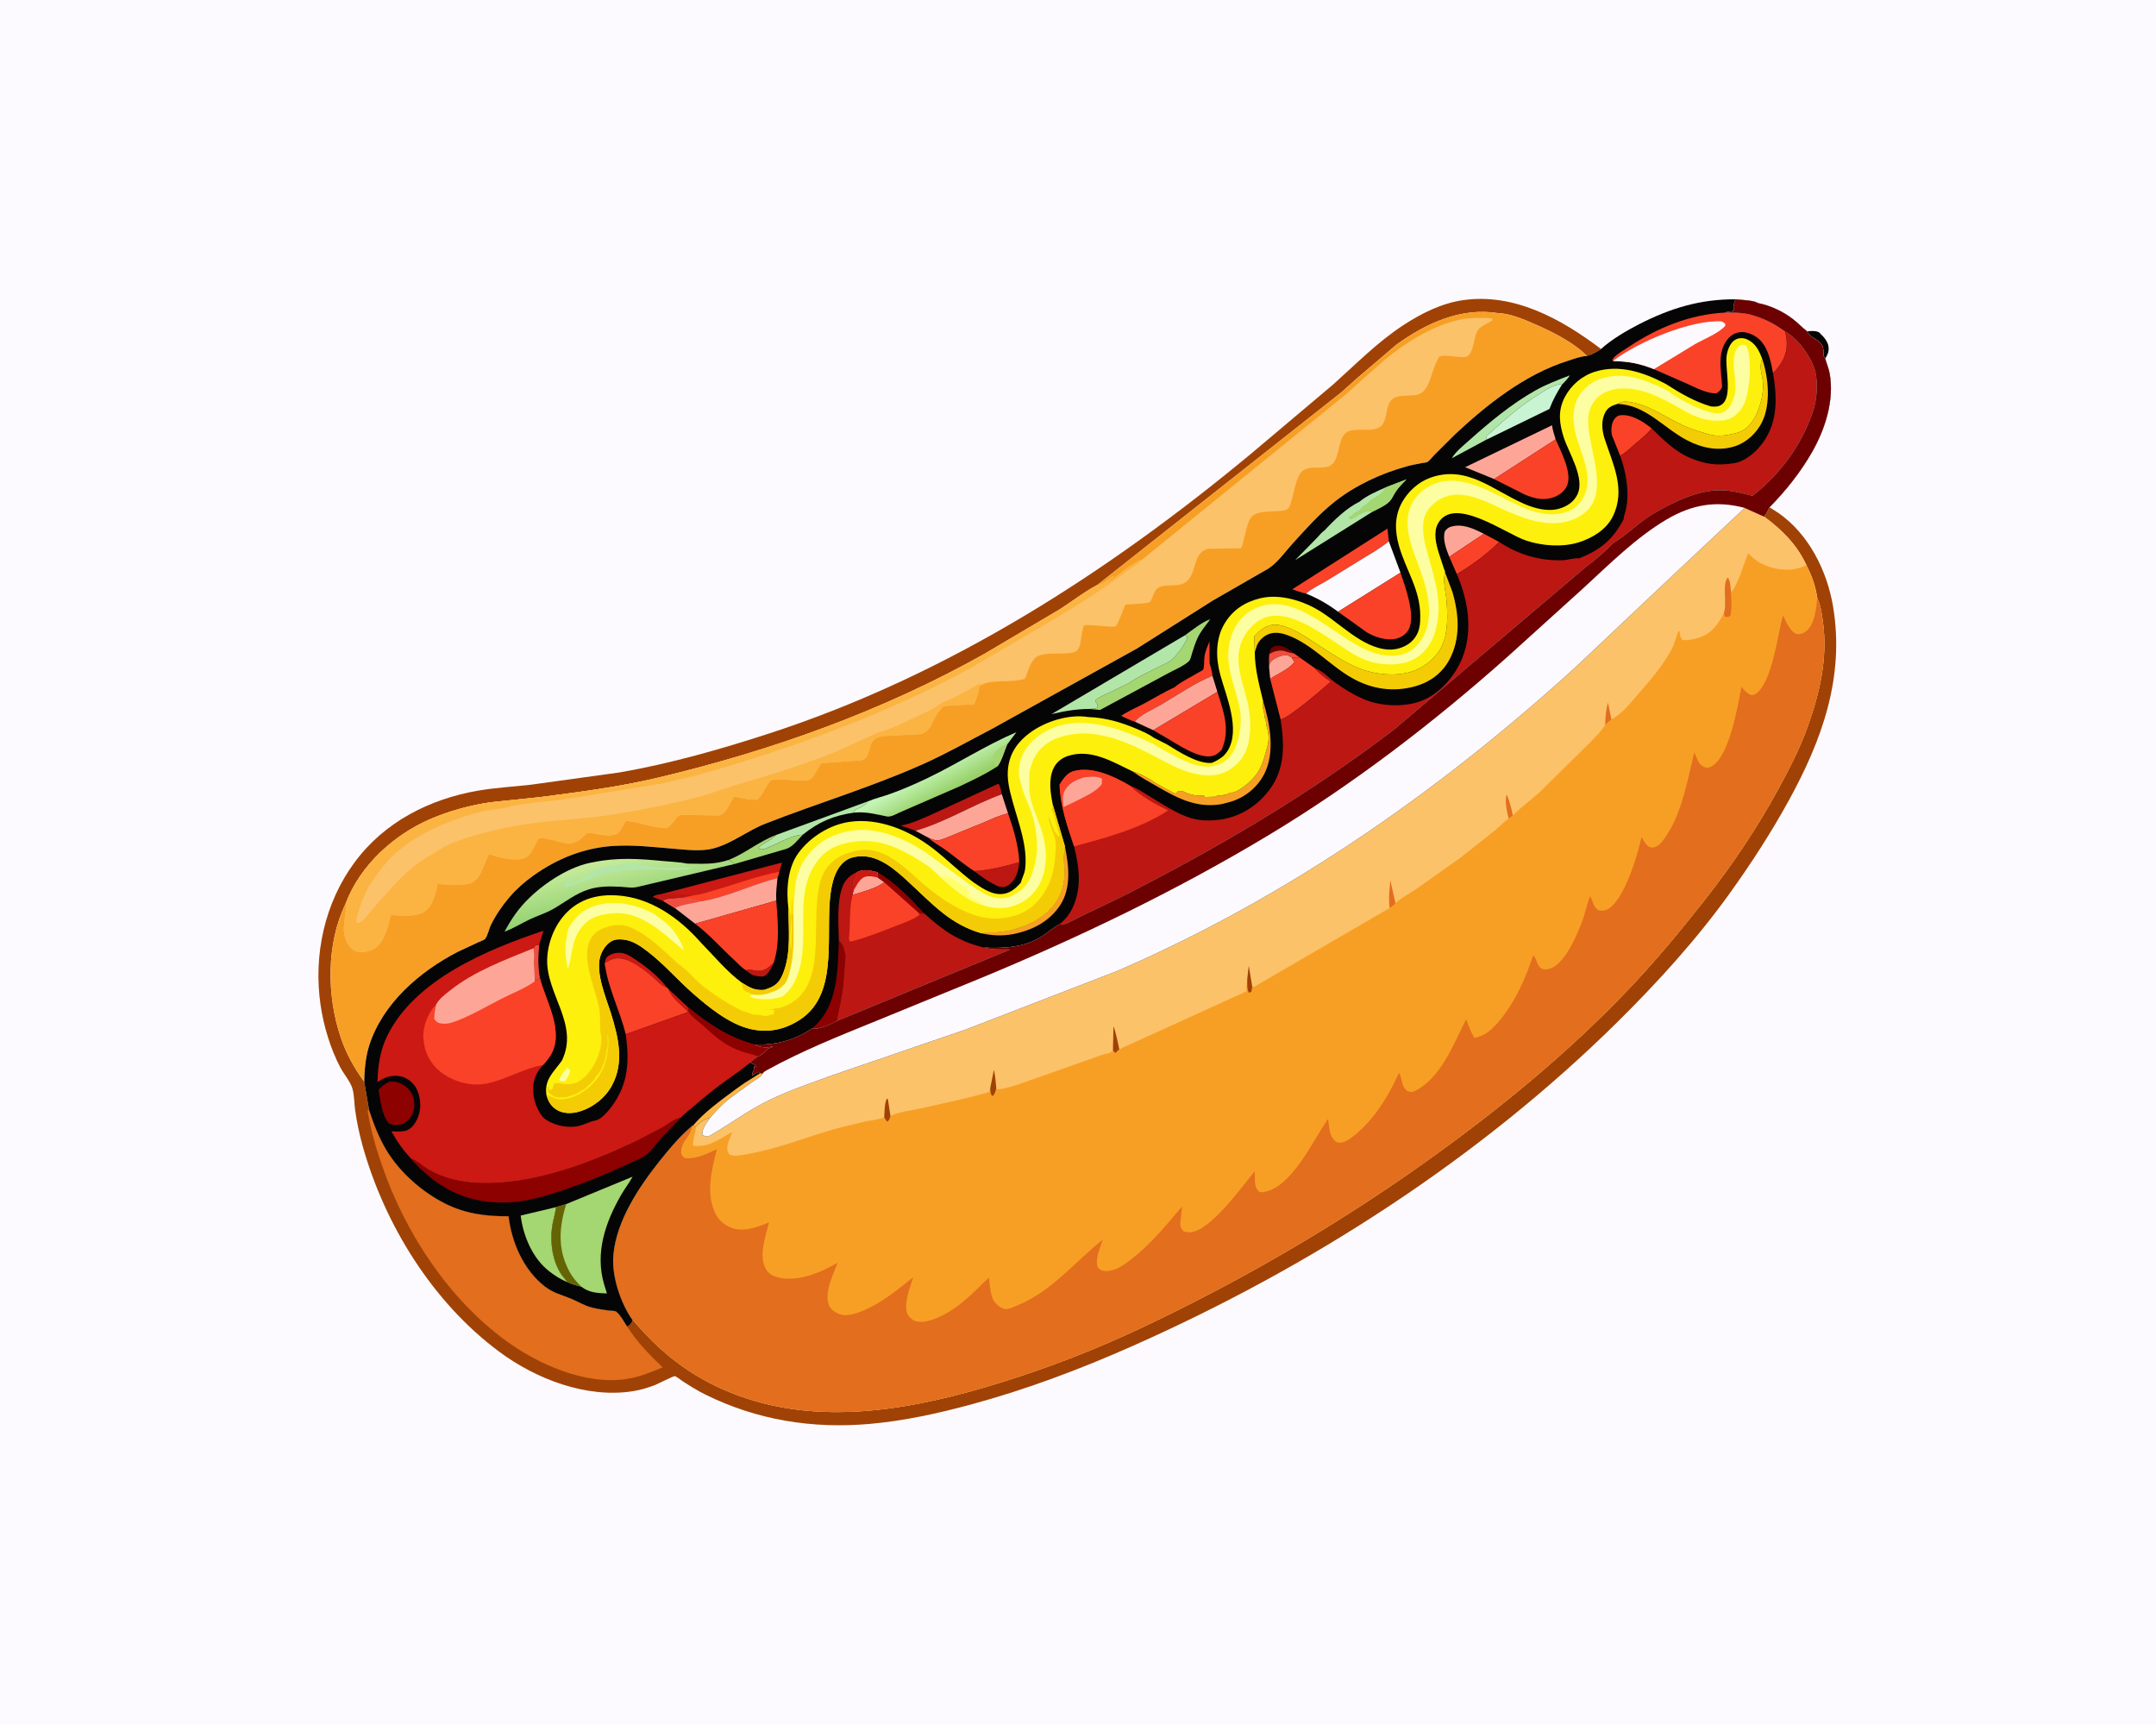 <svg version="1.1" xmlns="http://www.w3.org/2000/svg" style="display: block;" viewBox="0 0 2048 1638" width="1280" height="1024">
<defs>
	<linearGradient id="Gradient1" gradientUnits="userSpaceOnUse" x1="900.251" y1="751.511" x2="888.366" y2="730.299">
		<stop class="stop0" offset="0" stop-opacity="1" stop-color="rgb(153,209,105)"/>
		<stop class="stop1" offset="1" stop-opacity="1" stop-color="rgb(194,243,179)"/>
	</linearGradient>
	<linearGradient id="Gradient2" gradientUnits="userSpaceOnUse" x1="589.727" y1="859.484" x2="579.989" y2="814.46">
		<stop class="stop0" offset="0" stop-opacity="1" stop-color="rgb(148,209,114)"/>
		<stop class="stop1" offset="1" stop-opacity="1" stop-color="rgb(200,236,156)"/>
	</linearGradient>
</defs>
<path transform="translate(0,0)" fill="rgb(252,250,255)" d="M -0 -0 L 2048 0 L 2048 1638 L -0 1638 L -0 -0 z"/>
<path transform="translate(0,0)" fill="rgb(5,5,5)" d="M 1716.6 314.516 C 1720.65 314.124 1723.83 313.725 1727.73 315.311 C 1731.85 319.162 1736.68 323.998 1737.02 330 C 1737.26 334.193 1735.96 336.862 1733.79 340.346 L 1731.99 337.49 C 1732.08 334.548 1732.37 331.151 1731.12 328.409 C 1728.07 321.687 1720.29 321.923 1716.6 314.516 z"/>
<path transform="translate(0,0)" fill="rgb(160,66,6)" d="M 1680.89 481.61 L 1689.5 487.112 C 1718.29 507.239 1735.64 542.093 1741.28 576.06 C 1752.38 642.995 1730.75 702.736 1699 760.47 C 1682.38 790.676 1663.7 819.492 1643.63 847.509 C 1612.1 891.536 1575.48 931.849 1537.03 969.901 C 1405.32 1100.23 1243.88 1203.87 1074.79 1278.68 C 1025.37 1300.55 975.052 1319.49 922.861 1333.65 C 891.173 1342.24 858.768 1349.37 826.001 1352.24 C 771.509 1357.02 719.081 1348.62 669.916 1324.3 C 662.383 1320.58 655.33 1316.1 648.274 1311.56 C 646.838 1310.63 642.492 1307.11 641.049 1306.86 C 639.789 1306.65 624.749 1314.31 622.622 1315.14 C 615.711 1317.85 608.535 1319.98 601.195 1321.15 C 557.19 1328.13 509.138 1309.65 474.064 1283.55 C 410.911 1236.56 365.273 1163.02 344.33 1087.66 C 341.303 1076.77 338.864 1065.21 337.322 1054 C 336.419 1047.43 336.588 1040.12 334.777 1033.79 C 332.87 1027.13 326.422 1019.72 323.14 1013.42 C 313.835 995.554 307.426 974.325 304.509 954.355 C 297.581 906.923 308.294 857.269 337.071 818.5 C 365.332 780.427 407.979 758.773 453.984 750.779 C 470.477 747.914 487.24 747.038 503.868 745.175 L 588.531 733.459 C 636.379 725.181 685.055 711.308 731.208 696.26 C 901.334 640.789 1052.34 543.661 1189.16 430.09 L 1266.14 365.175 C 1287.72 345.908 1308.44 324.753 1332.75 308.831 C 1350.07 297.489 1369.34 287.762 1390.03 284.841 C 1438.69 277.972 1483.45 302.997 1520.88 331.293 C 1516.44 334.148 1512.56 336.379 1507.46 337.875 C 1493.37 323.601 1469.93 312.695 1451.52 304.935 C 1442.97 301.33 1432.67 297.58 1423.31 297.23 C 1387.72 291.447 1354.4 306.942 1326.3 327.31 L 1289.71 358.502 L 1273.93 372.618 L 1042.13 555.579 L 1041.43 555.943 C 1029.39 562.331 1017.94 571.492 1006.33 578.794 L 935 620.958 C 838.222 675.219 733.711 712.555 626 738.268 C 588.876 747.13 550.563 752.081 512.749 756.952 L 466.535 761.744 C 446.783 764.579 426.431 770.086 408.144 778.083 C 373.497 793.234 342.013 821.999 328.381 857.942 C 309.768 896.062 310.3 946.136 323.885 985.73 C 329.15 1001.07 336.493 1014.16 345.99 1027.27 L 350.586 1054.16 C 355.006 1067.58 359.992 1080.55 367.352 1092.68 C 379.959 1113.47 401.284 1132.18 423.016 1143.04 C 442.175 1152.61 461.891 1155.19 483.056 1154.97 C 486.139 1179.9 497.008 1205.38 517.181 1221.39 C 525.119 1227.69 532.921 1229.41 542 1233.09 C 548.721 1235.81 554.862 1239.77 561.951 1241.61 C 567.419 1243.02 573.064 1243.85 578.66 1244.56 C 579.802 1244.7 584.089 1244.77 584.915 1245.3 C 588.748 1247.72 593.271 1256.07 595.842 1259.87 C 598.647 1258.18 599.734 1256.92 601.041 1253.91 C 602.008 1253.94 602.883 1255.48 603.533 1256.24 C 631.12 1288.34 662.094 1310.99 702.049 1325.52 C 783.348 1355.09 871.992 1337.4 951.937 1312.5 C 997.458 1298.32 1042.16 1280.9 1085.28 1260.49 C 1184.07 1213.7 1277.62 1158.89 1366.14 1094.72 C 1429.71 1048.63 1490.24 998.545 1544.67 941.806 C 1571.16 914.189 1595.51 884.868 1619.14 854.812 C 1645.44 821.361 1668.91 786.508 1689.29 749.132 C 1699.72 729.984 1709.69 710.681 1717.04 690.1 C 1728.65 657.612 1736.35 624.711 1731.54 590.057 C 1730.54 582.83 1729.44 574.635 1726.29 567.995 C 1724.57 556.679 1721.24 546.817 1715.92 536.657 C 1707.24 517.421 1692.46 502.77 1675.71 490.477 C 1677.83 487.782 1679.29 484.631 1680.89 481.61 z"/>
<path transform="translate(0,0)" fill="rgb(226,110,30)" d="M 595.842 1259.87 C 605.334 1274.67 616.798 1286.43 629.439 1298.52 C 618.308 1303.18 607.628 1307.6 595.61 1309.5 C 556.51 1315.68 511.894 1296.01 480.954 1273.51 C 426.315 1233.79 385.374 1171.43 363.328 1108.06 C 357.227 1090.52 352.042 1072.92 349.126 1054.55 L 350.586 1054.16 C 355.006 1067.58 359.992 1080.55 367.352 1092.68 C 379.959 1113.47 401.284 1132.18 423.016 1143.04 C 442.175 1152.61 461.891 1155.19 483.056 1154.97 C 486.139 1179.9 497.008 1205.38 517.181 1221.39 C 525.119 1227.69 532.921 1229.41 542 1233.09 C 548.721 1235.81 554.862 1239.77 561.951 1241.61 C 567.419 1243.02 573.064 1243.85 578.66 1244.56 C 579.802 1244.7 584.089 1244.77 584.915 1245.3 C 588.748 1247.72 593.271 1256.07 595.842 1259.87 z"/>
<path transform="translate(0,0)" fill="rgb(247,159,37)" d="M 1289.71 358.502 L 1326.3 327.31 C 1354.4 306.942 1387.72 291.447 1423.31 297.23 C 1432.67 297.58 1442.97 301.33 1451.52 304.935 C 1469.93 312.695 1493.37 323.601 1507.46 337.875 C 1501.02 338.324 1495.01 340.711 1488.91 342.649 C 1448.65 355.428 1412.64 383.824 1382.16 412.335 L 1362.66 431.719 C 1360.81 433.588 1357.89 437.428 1355.77 438.685 C 1354.93 439.185 1352.08 439.358 1351.04 439.554 C 1346.01 440.504 1340.96 441.455 1336.02 442.818 C 1312.06 449.442 1287.9 460.595 1268.29 475.942 C 1253.53 487.491 1240.11 502.56 1227.54 516.448 C 1220.59 524.122 1213.52 534.263 1204.77 539.882 L 1152.13 570.152 L 1080.16 615.681 L 941.348 692.594 C 919.899 703.752 899.013 715.6 876.909 725.493 C 828.125 747.327 776.745 762.642 727.067 782.103 C 709.903 788.826 695.705 800.795 677.779 805.615 C 666.432 808.666 652.403 806.957 640.861 806.009 C 621.194 804.395 601.409 801.956 581.643 803.342 C 554.221 805.266 528.916 815.536 506.679 831.41 C 498.237 837.437 490.661 844.12 483.895 852 C 477.043 859.98 470.791 869.157 466.187 878.621 C 464.497 882.096 463.185 888.727 460.865 891.467 C 459.759 892.773 455.957 894.005 454.304 894.754 L 434.617 903.977 C 398.439 922.728 363.389 952.968 350.714 992.885 C 347.305 1003.62 346.148 1016.04 345.99 1027.27 C 336.493 1014.16 329.15 1001.07 323.885 985.73 C 310.3 946.136 309.768 896.062 328.381 857.942 C 342.013 821.999 373.497 793.234 408.144 778.083 C 426.431 770.086 446.783 764.579 466.535 761.744 L 512.749 756.952 C 550.563 752.081 588.876 747.13 626 738.268 C 733.711 712.555 838.222 675.219 935 620.958 L 1006.33 578.794 C 1017.94 571.492 1029.39 562.331 1041.43 555.943 L 1042.13 555.579 L 1273.93 372.618 L 1289.71 358.502 z"/>
<path transform="translate(0,0)" fill="rgb(252,194,105)" d="M 1413.16 301.806 L 1417.77 302.5 L 1417.86 303.801 C 1414.43 306.146 1406.62 309.612 1404.3 312.736 C 1399.02 319.866 1401.01 333.381 1393.63 338.431 C 1391.03 340.209 1375.37 337.168 1370.71 337.778 C 1370.22 337.841 1367.62 338.105 1367.37 338.294 C 1366.79 338.721 1365.37 341.861 1364.95 342.648 C 1360.43 351.144 1358.63 365.733 1351.47 372.094 C 1344.39 378.39 1329.39 372.662 1322.21 379.223 C 1315.59 385.266 1318.22 399.334 1311.61 404.697 C 1304.29 410.64 1290.43 406.167 1281.65 409.106 C 1269.79 413.077 1274.03 433.808 1264.77 441.249 C 1257.95 446.729 1244.27 440.674 1236.7 447.62 C 1231.22 452.648 1229.12 467.748 1226.84 475.231 C 1226.15 477.467 1225.42 481.017 1223.69 482.694 C 1221.82 484.504 1218.92 484.749 1216.5 485.061 C 1208.7 486.066 1195.82 484.584 1189.75 489.741 C 1184.54 494.173 1182.47 509.908 1180.41 516.571 C 1179.98 517.963 1179.84 519.718 1178.35 520.42 C 1177.5 520.819 1174.14 520.547 1172.94 520.583 L 1153.44 520.984 C 1150.98 521.032 1147.32 520.7 1145.11 521.72 C 1132.9 527.352 1136.9 543.809 1127.07 552.184 C 1119.53 558.607 1105.96 553.103 1098.99 558.891 C 1097.01 560.537 1094.23 568.311 1093.04 570.866 C 1091.93 573.228 1076.49 573.497 1072.6 573.78 C 1072.02 573.821 1069.24 573.838 1069 574.04 C 1068.8 574.207 1067.84 576.804 1067.66 577.243 C 1065.71 581.927 1064.11 587.012 1061.73 591.483 C 1061.56 591.808 1060.31 594.362 1060 594.536 C 1056.94 596.242 1031.69 592.076 1029.61 593.971 C 1028.93 594.584 1027.53 602.538 1027.3 603.748 C 1026.38 608.663 1026.47 615.55 1021.78 618.49 C 1019.36 620.001 1016.09 620.04 1013.33 620.291 C 1005.48 621.005 993.774 619.538 986.727 622.629 L 985.866 622.995 C 980.169 625.657 977.44 634.562 975.3 640 C 975.041 640.66 974.022 644.048 973.647 644.376 C 973.151 644.81 969.695 645.395 968.89 645.582 C 957.422 648.248 938.804 644.508 929.927 651.866 C 930.061 657.561 927.208 663.486 925.305 668.812 C 921.125 669.171 897.036 669.386 895.518 671.183 C 893.194 673.935 890.752 676.722 888.935 679.841 C 885.046 686.515 882.363 696.357 873.5 697.036 L 846 698.603 C 841.618 698.896 836.414 698.6 832.5 700.79 L 831.639 701.255 C 825.051 705.193 826.58 716.376 821.462 720.5 C 819.3 722.242 814.539 722.172 811.867 722.371 L 786.074 724.24 C 784.89 724.348 780.852 724.342 779.972 724.82 C 779.736 724.948 778.409 727.092 778.151 727.472 C 775.095 731.969 772.709 740.159 766.675 740.976 C 760.156 741.858 736.08 738.798 732.547 740.871 C 731.664 741.388 729.974 743.942 729.274 744.833 C 726.671 748.142 722.608 757.941 719 759.051 C 716.1 759.942 709.337 758.733 706.345 758.111 C 703.201 757.457 700.302 756.775 697.079 756.573 C 693.888 761.483 690.066 771.925 684.515 773.812 C 681.945 774.685 677.609 774.175 674.905 774.148 L 653.43 773.84 C 651.51 773.816 647.084 773.34 645.391 774.242 C 640.682 776.751 637.739 785.86 632.219 785.996 C 619.628 786.306 607.191 780.354 594.533 779.384 L 589.76 787.6 C 588.466 790.101 587.306 791.329 584.633 792.274 C 579.774 793.993 571.732 792.948 566.745 791.975 C 564.285 791.495 560.09 790.129 557.667 790.941 C 557.045 791.149 554.966 793.61 554.396 794.154 C 550.036 798.316 546.273 800.652 540 800.822 C 534.048 800.984 515.564 794.048 512.122 796.171 C 511.203 796.737 509.998 798.896 509.502 799.844 C 506.71 805.175 504.63 811.918 498.696 814.523 C 489.743 818.453 473.202 814.145 464.484 810.932 C 459.428 819.854 457.092 835.538 446.152 838.782 C 436.968 841.505 425.196 839.591 415.594 839.449 C 413.69 848.324 411.254 860.572 403 865.828 C 396.628 869.886 385.843 869.747 378.534 869.328 L 372.11 868.831 C 371.858 868.807 371.544 868.592 371.353 868.759 C 371.039 869.033 370.119 873.445 369.954 874.063 C 367.013 885.056 362.938 899.733 350.5 903.004 C 347.063 903.908 342.67 904.587 339.178 903.635 C 334.79 902.439 331.386 898.265 329.438 894.359 C 323.222 881.894 329.447 870.457 328.381 857.942 C 342.013 821.999 373.497 793.234 408.144 778.083 C 426.431 770.086 446.783 764.579 466.535 761.744 L 512.749 756.952 C 550.563 752.081 588.876 747.13 626 738.268 C 733.711 712.555 838.222 675.219 935 620.958 L 1006.33 578.794 C 1017.94 571.492 1029.39 562.331 1041.43 555.943 L 1042.13 555.579 L 1042.78 555.45 C 1048.05 554.537 1052.79 550.31 1057.06 547.215 L 1057.75 547.75 L 1052.5 552 L 1052.5 553.108 C 1062.82 546.144 1073.38 535.413 1085.01 531.223 L 1278.66 374.191 L 1291.15 362.936 L 1314.8 341.983 C 1336.17 324.396 1363.95 306.853 1391.8 302.516 C 1398.63 301.453 1406.24 301.893 1413.16 301.806 z"/>
<path transform="translate(0,0)" fill="rgb(251,180,66)" d="M 1042.13 555.579 L 1042.78 555.45 C 1048.05 554.537 1052.79 550.31 1057.06 547.215 L 1057.75 547.75 L 1052.5 552 L 1052.5 553.108 C 1062.82 546.144 1073.38 535.413 1085.01 531.223 C 1080.85 535.867 1075.23 538.636 1070.34 542.39 C 1043.62 562.889 1014.09 580.459 985.04 597.472 L 921.5 634.568 C 859.481 668.415 792.5 695.141 725.421 716.959 C 693.415 727.369 660.262 737.48 627.279 744.256 L 533.955 759.421 C 520.522 761.179 506.061 761.51 492.869 764.307 C 490.168 764.88 488.19 764.577 485.5 765.51 C 476.917 768.487 466.469 768.414 457.518 770.643 C 425.521 778.61 384.641 795.652 364.089 822.77 C 362.153 825.324 359.942 827.556 358.152 830.237 C 354.32 835.981 349.07 842.432 346.874 848.988 C 345.828 852.11 344.033 854.816 343.083 858.005 L 340.084 867.005 L 339.605 868.412 C 338.803 870.8 338.079 873.571 339.005 875.995 L 341 876.459 C 344.211 874.387 346.665 872.546 348.848 869.371 C 351.052 866.164 354.211 863.75 356.5 860.49 C 358.987 856.948 362.456 853.792 365.293 850.5 C 375.077 839.149 384.883 828.812 396.977 819.799 C 403.234 815.136 410.054 811.524 416.562 807.289 C 426.951 800.528 440.637 796.243 452.485 792.826 C 470.459 787.642 488.762 783.824 507.32 781.45 C 533.727 778.072 560.422 777.297 586.729 772.732 C 613.634 768.062 641.667 762.785 668.004 755.489 L 698.845 745.468 C 730.917 736.075 762.915 726.187 793.988 713.81 L 833.232 695.92 C 837.697 694.097 842.576 693.117 847.109 691.305 C 856.26 687.647 865.06 683.069 873.918 678.768 C 879.14 676.232 884.38 674.417 889.063 670.925 C 894.001 667.243 899.576 665.436 905.025 662.751 C 913.974 658.341 922.567 653.721 931.062 648.492 L 931.5 649 L 930.837 650.077 C 930.049 651.378 930.287 650.832 929.927 651.866 C 930.061 657.561 927.208 663.486 925.305 668.812 C 921.125 669.171 897.036 669.386 895.518 671.183 C 893.194 673.935 890.752 676.722 888.935 679.841 C 885.046 686.515 882.363 696.357 873.5 697.036 L 846 698.603 C 841.618 698.896 836.414 698.6 832.5 700.79 L 831.639 701.255 C 825.051 705.193 826.58 716.376 821.462 720.5 C 819.3 722.242 814.539 722.172 811.867 722.371 L 786.074 724.24 C 784.89 724.348 780.852 724.342 779.972 724.82 C 779.736 724.948 778.409 727.092 778.151 727.472 C 775.095 731.969 772.709 740.159 766.675 740.976 C 760.156 741.858 736.08 738.798 732.547 740.871 C 731.664 741.388 729.974 743.942 729.274 744.833 C 726.671 748.142 722.608 757.941 719 759.051 C 716.1 759.942 709.337 758.733 706.345 758.111 C 703.201 757.457 700.302 756.775 697.079 756.573 C 693.888 761.483 690.066 771.925 684.515 773.812 C 681.945 774.685 677.609 774.175 674.905 774.148 L 653.43 773.84 C 651.51 773.816 647.084 773.34 645.391 774.242 C 640.682 776.751 637.739 785.86 632.219 785.996 C 619.628 786.306 607.191 780.354 594.533 779.384 L 589.76 787.6 C 588.466 790.101 587.306 791.329 584.633 792.274 C 579.774 793.993 571.732 792.948 566.745 791.975 C 564.285 791.495 560.09 790.129 557.667 790.941 C 557.045 791.149 554.966 793.61 554.396 794.154 C 550.036 798.316 546.273 800.652 540 800.822 C 534.048 800.984 515.564 794.048 512.122 796.171 C 511.203 796.737 509.998 798.896 509.502 799.844 C 506.71 805.175 504.63 811.918 498.696 814.523 C 489.743 818.453 473.202 814.145 464.484 810.932 C 459.428 819.854 457.092 835.538 446.152 838.782 C 436.968 841.505 425.196 839.591 415.594 839.449 C 413.69 848.324 411.254 860.572 403 865.828 C 396.628 869.886 385.843 869.747 378.534 869.328 L 372.11 868.831 C 371.858 868.807 371.544 868.592 371.353 868.759 C 371.039 869.033 370.119 873.445 369.954 874.063 C 367.013 885.056 362.938 899.733 350.5 903.004 C 347.063 903.908 342.67 904.587 339.178 903.635 C 334.79 902.439 331.386 898.265 329.438 894.359 C 323.222 881.894 329.447 870.457 328.381 857.942 C 342.013 821.999 373.497 793.234 408.144 778.083 C 426.431 770.086 446.783 764.579 466.535 761.744 L 512.749 756.952 C 550.563 752.081 588.876 747.13 626 738.268 C 733.711 712.555 838.222 675.219 935 620.958 L 1006.33 578.794 C 1017.94 571.492 1029.39 562.331 1041.43 555.943 L 1042.13 555.579 z"/>
<path transform="translate(0,0)" fill="rgb(247,159,37)" d="M 1657.28 482.189 L 1675.71 490.477 C 1692.46 502.77 1707.24 517.421 1715.92 536.657 C 1721.24 546.817 1724.57 556.679 1726.29 567.995 C 1729.44 574.635 1730.54 582.83 1731.54 590.057 C 1736.35 624.711 1728.65 657.612 1717.04 690.1 C 1709.69 710.681 1699.72 729.984 1689.29 749.132 C 1668.91 786.508 1645.44 821.361 1619.14 854.812 C 1595.51 884.868 1571.16 914.189 1544.67 941.806 C 1490.24 998.545 1429.71 1048.63 1366.14 1094.72 C 1277.62 1158.89 1184.07 1213.7 1085.28 1260.49 C 1042.16 1280.9 997.458 1298.32 951.937 1312.5 C 871.992 1337.4 783.348 1355.09 702.049 1325.52 C 662.094 1310.99 631.12 1288.34 603.533 1256.24 C 602.883 1255.48 602.008 1253.94 601.041 1253.91 C 589.566 1237.67 580.908 1212.02 582.645 1192.01 C 585.501 1159.11 607.067 1127 627.095 1101.89 C 636.452 1090.16 645.824 1079.03 657.312 1069.31 L 658.314 1068.84 L 660.858 1070.16 C 665.27 1065.45 668.444 1062.86 674.725 1061.21 C 671.541 1066.07 666.402 1071.8 667.288 1077.91 C 669.162 1078.76 670.665 1079.04 672.675 1079.34 C 692.958 1067.92 711.047 1053.93 732.273 1043.88 C 751.833 1034.62 772.809 1027.61 793.138 1020.22 L 917.166 977.734 L 1060.92 922.149 C 1221.92 852.734 1367.14 751.362 1496.41 633.685 L 1590.68 544.667 L 1657.28 482.189 z"/>
<path transform="translate(0,0)" fill="rgb(252,194,105)" d="M 1657.28 482.189 L 1675.71 490.477 C 1692.46 502.77 1707.24 517.421 1715.92 536.657 C 1712.29 538.189 1708.93 539.597 1705 540.219 L 1703.58 540.455 C 1693.89 541.973 1682.41 539.682 1673.73 535.332 L 1672.52 534.738 C 1667.96 532.422 1664.27 528.739 1660.55 525.291 C 1655.75 537.229 1652.35 550.585 1645.41 561.51 L 1644.28 561.737 C 1644.66 569.412 1645.5 577.26 1643.73 584.808 C 1641.56 586.342 1641.07 585.954 1638.5 585.734 L 1637.41 582.341 C 1631.87 593.124 1625.55 601.782 1613.46 605.547 C 1608.76 607.01 1603.2 608.285 1598.29 607.683 C 1595.9 605.058 1595.8 602.948 1595.42 599.5 L 1594.32 599.215 C 1592.01 605.239 1590.6 611.428 1587.5 617.144 C 1579.02 632.78 1567.66 645.734 1556.08 659.075 C 1549.03 667.211 1541.53 676.815 1532.14 682.241 L 1531.24 682.793 L 1530.69 683.11 L 1524.77 688.234 C 1520.85 694.925 1514.51 700.523 1509.24 706.175 L 1462.22 752.476 C 1453.99 759.878 1444.78 766.369 1437.07 774.34 L 1433.11 777.391 C 1428.11 780.585 1424.01 785.252 1419.42 789.038 L 1387.12 814.559 L 1345.66 843.954 C 1339.07 848.456 1331.34 852.22 1325.58 857.739 C 1323.82 859.588 1322.41 861.149 1320.03 862.223 L 1191 937.267 L 1189.42 936.258 C 1189.49 938.306 1189.29 939.747 1188.71 941.71 L 1186.5 942.795 C 1184.07 939.756 1184.88 933.498 1184.79 929.513 C 1184.31 933.505 1183.93 937.272 1184.17 941.308 L 1063.24 996.352 L 1059.5 1000.03 C 1058.3 998.998 1057.94 998.615 1057.19 997.151 C 1056.62 997.818 1056.23 998.703 1055.47 999.153 C 1053.32 1000.43 1049.01 1000.85 1046.49 1001.81 L 981 1024.98 C 971.161 1028.27 957.74 1033.71 947.397 1034.49 L 946.391 1033.26 C 945.887 1036.21 945.129 1038.12 943.5 1040.63 L 941.827 1040.14 C 940.766 1037.77 940.661 1035.92 940.597 1033.34 L 939.5 1036.98 C 918.315 1043.27 896.369 1047.55 874.836 1052.5 C 865.754 1054.58 854.055 1055.52 845.887 1059.83 C 844.945 1062.47 845.061 1063.89 842.5 1065.19 L 839.944 1061.11 C 834.005 1063.22 827.85 1063.77 821.708 1065.03 L 798.058 1070.76 C 769.36 1078.33 741.201 1090.34 712.004 1095.51 C 706.703 1096.45 698.249 1098.73 693.148 1096.5 C 690.969 1093.72 690.474 1091.06 691.05 1087.5 C 691.362 1085.57 692.176 1083.8 692.885 1082 L 695.513 1075.05 C 686.612 1079.75 674.556 1088.72 664.094 1088.02 L 663.9 1088.34 L 658.443 1088.18 C 657.727 1081.55 661.057 1076.92 660.858 1070.16 C 665.27 1065.45 668.444 1062.86 674.725 1061.21 C 671.541 1066.07 666.402 1071.8 667.288 1077.91 C 669.162 1078.76 670.665 1079.04 672.675 1079.34 C 692.958 1067.92 711.047 1053.93 732.273 1043.88 C 751.833 1034.62 772.809 1027.61 793.138 1020.22 L 917.166 977.734 L 1060.92 922.149 C 1221.92 852.734 1367.14 751.362 1496.41 633.685 L 1590.68 544.667 L 1657.28 482.189 z"/>
<path transform="translate(0,0)" fill="rgb(226,110,30)" d="M 1524.77 688.234 C 1524.92 681.231 1525.5 673.881 1527.42 667.13 L 1530.69 683.11 L 1524.77 688.234 z"/>
<path transform="translate(0,0)" fill="rgb(226,110,30)" d="M 1433.11 777.391 C 1431.68 771.784 1428.92 759.82 1431.28 754.51 C 1434.05 761.061 1435.65 767.381 1437.07 774.34 L 1433.11 777.391 z"/>
<path transform="translate(0,0)" fill="rgb(160,66,6)" d="M 1184.79 929.513 L 1186.19 916.997 L 1189.42 936.258 C 1189.49 938.306 1189.29 939.747 1188.71 941.71 L 1186.5 942.795 C 1184.07 939.756 1184.88 933.498 1184.79 929.513 z"/>
<path transform="translate(0,0)" fill="rgb(160,66,6)" d="M 940.597 1033.34 L 944.121 1015.92 C 945.468 1021.56 945.806 1027.5 946.391 1033.26 C 945.887 1036.21 945.129 1038.12 943.5 1040.63 L 941.827 1040.14 C 940.766 1037.77 940.661 1035.92 940.597 1033.34 z"/>
<path transform="translate(0,0)" fill="rgb(226,110,30)" d="M 1320.03 862.223 C 1318.82 853.388 1319.87 844.819 1320.71 836.001 L 1325.58 857.739 C 1323.82 859.588 1322.41 861.149 1320.03 862.223 z"/>
<path transform="translate(0,0)" fill="rgb(160,66,6)" d="M 839.944 1061.11 C 840.279 1055.42 840.048 1048.79 842.28 1043.5 L 843.361 1043.5 L 845.887 1059.83 C 844.945 1062.47 845.061 1063.89 842.5 1065.19 L 839.944 1061.11 z"/>
<path transform="translate(0,0)" fill="rgb(160,66,6)" d="M 1057.19 997.151 L 1057.71 974.504 C 1060.31 981.387 1061.53 989.164 1063.24 996.352 L 1059.5 1000.03 C 1058.3 998.998 1057.94 998.615 1057.19 997.151 z"/>
<path transform="translate(0,0)" fill="rgb(226,110,30)" d="M 1637.41 582.341 C 1640.89 573.141 1635.58 554.809 1641.15 548.382 C 1643.73 550.594 1643.78 558.127 1644.28 561.737 C 1644.66 569.412 1645.5 577.26 1643.73 584.808 C 1641.56 586.342 1641.07 585.954 1638.5 585.734 L 1637.41 582.341 z"/>
<path transform="translate(0,0)" fill="rgb(226,110,30)" d="M 1726.29 567.995 C 1729.44 574.635 1730.54 582.83 1731.54 590.057 C 1736.35 624.711 1728.65 657.612 1717.04 690.1 C 1709.69 710.681 1699.72 729.984 1689.29 749.132 C 1668.91 786.508 1645.44 821.361 1619.14 854.812 C 1595.51 884.868 1571.16 914.189 1544.67 941.806 C 1490.24 998.545 1429.71 1048.63 1366.14 1094.72 C 1277.62 1158.89 1184.07 1213.7 1085.28 1260.49 C 1042.16 1280.9 997.458 1298.32 951.937 1312.5 C 871.992 1337.4 783.348 1355.09 702.049 1325.52 C 662.094 1310.99 631.12 1288.34 603.533 1256.24 C 602.883 1255.48 602.008 1253.94 601.041 1253.91 C 589.566 1237.67 580.908 1212.02 582.645 1192.01 C 585.501 1159.11 607.067 1127 627.095 1101.89 C 636.452 1090.16 645.824 1079.03 657.312 1069.31 C 656.774 1075.34 653.494 1079.16 650.089 1083.91 C 648.343 1087.13 647.039 1090.28 646.941 1094 C 646.872 1096.61 648.75 1098.25 650.5 1099.89 C 661.889 1100.63 670.872 1096.01 680.935 1091.32 C 676.204 1110.79 670.702 1130.31 678.396 1149.85 C 681.298 1157.23 686.581 1162.49 693.889 1165.59 C 705.692 1170.59 719.439 1165.38 730.52 1160.84 C 727.171 1173.99 720.457 1192.38 727.422 1205.03 C 729.905 1209.53 734.059 1211.73 738.993 1213.02 C 757.423 1217.86 780.015 1208.38 795.652 1199.12 C 792.493 1207.71 788.211 1216.57 786.637 1225.61 C 785.708 1230.94 785.602 1238.05 789.223 1242.5 C 791.852 1245.73 796.984 1248.37 801.105 1248.81 C 807.192 1249.46 814.727 1246.93 820.249 1244.56 C 837.835 1237.02 852.789 1224.74 867.571 1212.84 C 864.559 1222.36 859.079 1235.76 861.259 1245.74 C 861.942 1248.87 865.181 1252.45 867.949 1253.9 C 871.407 1255.72 877.627 1255.52 881.334 1254.51 L 882.5 1254.18 C 905.15 1248.04 923.028 1229.14 939.35 1213.24 C 940.263 1220.33 940.598 1231.17 945.097 1236.82 C 947.367 1239.68 951.345 1242.85 955.148 1243.12 C 958.642 1243.36 962.995 1241.07 966.173 1239.79 C 998.585 1226.73 1020.92 1198.42 1047.61 1177.15 C 1045.75 1182.68 1043.22 1188.75 1042.29 1194.5 C 1041.81 1197.48 1041.33 1202.09 1043.6 1204.41 C 1045.8 1206.66 1048.48 1207.14 1051.5 1207.03 C 1061.13 1206.69 1069.88 1199.62 1077 1193.93 C 1094.67 1179.84 1108.3 1162.74 1122.87 1145.69 L 1121.16 1161.67 C 1121.09 1165.36 1122.14 1166.92 1124.5 1169.41 C 1126.82 1170.04 1129 1170.3 1131.41 1170.09 C 1149.98 1168.49 1180.14 1126.58 1191.9 1112.17 L 1191.99 1116.72 C 1192.13 1122.6 1191.41 1127.41 1196.01 1131.79 C 1197.58 1132.05 1198.97 1132.28 1200.56 1132 C 1227.52 1127.34 1247.02 1083.01 1261.49 1062.61 L 1263.15 1073.94 C 1263.98 1078.43 1266.22 1082.3 1270 1084.88 C 1271.87 1085.09 1273.8 1085.31 1275.62 1084.75 C 1281.09 1083.06 1287.55 1077.57 1291.75 1073.67 C 1308.62 1057.99 1319.29 1039.66 1328.86 1018.9 C 1332 1023.36 1330.8 1029.93 1335.11 1034.5 C 1337.56 1037.09 1339.21 1036.75 1342.5 1036.83 C 1369.01 1024.19 1380.1 992.293 1392.74 968.013 C 1395.07 974.16 1397.19 979.867 1400.48 985.598 C 1403.51 984.84 1406.49 984.059 1409.28 982.628 C 1415.32 979.533 1419.72 974.696 1424.06 969.587 C 1438.98 952.014 1449.08 929.048 1456.37 907.363 C 1460.09 909.797 1459.52 917.748 1465.01 920.044 C 1467.45 921.065 1471.61 920.22 1473.95 919.218 C 1487.67 913.339 1499.52 884.896 1504.03 871.731 C 1506.37 864.896 1507.69 857.69 1510.39 851 C 1513.38 855.905 1513.35 861.784 1519 864.681 C 1522.36 864.853 1525.08 864.862 1528 862.994 C 1543.18 853.286 1555.38 812.8 1559.1 795.434 L 1559.73 795.481 C 1561.39 798.341 1563.84 802.811 1566.95 804.263 C 1569.01 805.227 1571.53 804.739 1573.5 803.707 C 1577.46 801.636 1580.84 796.701 1583.24 793.039 C 1598.03 770.428 1603.08 740.404 1609.39 714.5 L 1612.96 722.42 C 1614.73 725.968 1616.79 727.658 1620.5 728.903 C 1622.84 728.867 1624.4 728.699 1626.42 727.404 C 1643.29 716.581 1650.5 670.609 1654.27 652.139 C 1656.35 654.856 1659.51 658.407 1662.75 659.646 C 1664.45 660.294 1666 659.939 1667.5 658.991 C 1683.34 648.973 1688.48 602.651 1693.71 584.329 C 1695.66 588.326 1697.59 592.947 1700.25 596.5 C 1701.75 598.498 1704.43 601.656 1706.88 601.992 C 1710.1 602.432 1713.19 601.417 1715.68 599.335 C 1724.14 592.257 1725.03 578.139 1726.29 567.995 z"/>
<path transform="translate(0,0)" fill="rgb(5,5,5)" d="M 1520.88 331.293 L 1521.04 331.075 C 1531.19 322.019 1545.05 313.839 1557.12 307.662 C 1586.56 292.608 1615.18 283.837 1648.51 284.087 C 1653.1 284.573 1666.67 285.046 1669.68 287.63 C 1681.55 289.827 1693.94 295.703 1703.46 303.136 C 1708.03 306.71 1711.99 310.98 1716.6 314.516 C 1720.29 321.923 1728.07 321.687 1731.12 328.409 C 1732.37 331.151 1732.08 334.548 1731.99 337.49 L 1733.79 340.346 C 1735.14 345.152 1737.19 349.819 1738.05 354.738 C 1742.48 379.939 1733.85 407.029 1721.5 428.797 C 1710.64 447.937 1696.34 465.984 1680.89 481.61 C 1679.29 484.631 1677.83 487.782 1675.71 490.477 L 1657.28 482.189 L 1590.68 544.667 L 1496.41 633.685 C 1367.14 751.362 1221.92 852.734 1060.92 922.149 L 917.166 977.734 L 793.138 1020.22 C 772.809 1027.61 751.833 1034.62 732.273 1043.88 C 711.047 1053.93 692.958 1067.92 672.675 1079.34 C 670.665 1079.04 669.162 1078.76 667.288 1077.91 C 666.402 1071.8 671.541 1066.07 674.725 1061.21 C 668.444 1062.86 665.27 1065.45 660.858 1070.16 L 658.314 1068.84 L 657.312 1069.31 C 645.824 1079.03 636.452 1090.16 627.095 1101.89 C 607.067 1127 585.501 1159.11 582.645 1192.01 C 580.908 1212.02 589.566 1237.67 601.041 1253.91 C 599.734 1256.92 598.647 1258.18 595.842 1259.87 C 593.271 1256.07 588.748 1247.72 584.915 1245.3 C 584.089 1244.77 579.802 1244.7 578.66 1244.56 C 573.064 1243.85 567.419 1243.02 561.951 1241.61 C 554.862 1239.77 548.721 1235.81 542 1233.09 C 532.921 1229.41 525.119 1227.69 517.181 1221.39 C 497.008 1205.38 486.139 1179.9 483.056 1154.97 C 461.891 1155.19 442.175 1152.61 423.016 1143.04 C 401.284 1132.18 379.959 1113.47 367.352 1092.68 C 359.992 1080.55 355.006 1067.58 350.586 1054.16 L 345.99 1027.27 C 346.148 1016.04 347.305 1003.62 350.714 992.885 C 363.389 952.968 398.439 922.728 434.617 903.977 L 454.304 894.754 C 455.957 894.005 459.759 892.773 460.865 891.467 C 463.185 888.727 464.497 882.096 466.187 878.621 C 470.791 869.157 477.043 859.98 483.895 852 C 490.661 844.12 498.237 837.437 506.679 831.41 C 528.916 815.536 554.221 805.266 581.643 803.342 C 601.409 801.956 621.194 804.395 640.861 806.009 C 652.403 806.957 666.432 808.666 677.779 805.615 C 695.705 800.795 709.903 788.826 727.067 782.103 C 776.745 762.642 828.125 747.327 876.909 725.493 C 899.013 715.6 919.899 703.752 941.348 692.594 L 1080.16 615.681 L 1152.13 570.152 L 1204.77 539.882 C 1213.52 534.263 1220.59 524.122 1227.54 516.448 C 1240.11 502.56 1253.53 487.491 1268.29 475.942 C 1287.9 460.595 1312.06 449.442 1336.02 442.818 C 1340.96 441.455 1346.01 440.504 1351.04 439.554 C 1352.08 439.358 1354.93 439.185 1355.77 438.685 C 1357.89 437.428 1360.81 433.588 1362.66 431.719 L 1382.16 412.335 C 1412.64 383.824 1448.65 355.428 1488.91 342.649 C 1495.01 340.711 1501.02 338.324 1507.46 337.875 C 1512.56 336.379 1516.44 334.148 1520.88 331.293 z"/>
<path transform="translate(0,0)" fill="rgb(109,0,0)" d="M 1205.73 620.971 C 1205.97 618.785 1206.6 617.348 1207.5 615.376 C 1208.92 614.42 1210.47 613.352 1212.21 613.156 C 1218.85 612.409 1224.66 616.459 1229.37 620.529 C 1226.43 619.924 1223.56 619.454 1220.78 618.318 C 1217.52 616.982 1212.03 617.847 1208.92 619.289 L 1205.73 620.971 z"/>
<path transform="translate(0,0)" fill="rgb(188,23,18)" d="M 708.697 921.417 C 711.976 919.992 715.372 921.473 718.818 921.805 C 726.331 922.529 729.555 918.998 734.852 914.435 C 733.296 918.322 729.712 925.495 725.576 927.095 C 723.84 927.767 716.735 926.698 714.786 925.715 C 712.608 924.616 710.518 923.043 708.697 921.417 z"/>
<path transform="translate(0,0)" fill="rgb(241,77,62)" d="M 1205.73 620.971 L 1208.92 619.289 C 1212.03 617.847 1217.52 616.982 1220.78 618.318 C 1223.56 619.454 1226.43 619.924 1229.37 620.529 L 1234.94 624.504 L 1227.09 624.488 C 1223.46 622.335 1222.5 621.538 1218.17 622.5 C 1214.71 623.269 1208.08 626.183 1206.45 629.373 C 1205.88 630.487 1205.71 632.101 1205.5 633.328 C 1205.31 629.123 1205.3 625.171 1205.73 620.971 z"/>
<path transform="translate(0,0)" fill="rgb(241,77,62)" d="M 506.86 900.48 L 508.5 897.51 L 512.236 897.007 C 511.187 908.035 510.913 917.741 512.856 928.745 L 508.081 931.806 L 507.324 914.512 C 507.346 909.972 507.997 904.865 506.86 900.48 z"/>
<path transform="translate(0,0)" fill="rgb(141,1,1)" d="M 833.648 828.28 C 850.764 838.332 864.853 853.109 878.21 867.639 L 872.957 867.129 L 839.939 837.772 L 833.432 833.195 L 833.648 828.28 z"/>
<path transform="translate(0,0)" fill="rgb(204,25,19)" d="M 574.364 914.685 C 575.315 910.674 575.284 909.329 579 907.087 C 582.816 904.784 588.513 904.144 592.824 905.38 C 597.02 906.582 601.419 909.728 604.991 912.154 C 615.675 919.406 625.698 927.694 633.739 937.879 C 628.203 936.574 623.278 930.368 619.064 926.844 C 612.205 921.107 601.377 912.852 592.688 910.707 C 585.012 908.812 580.717 910.617 574.364 914.685 z"/>
<path transform="translate(0,0)" fill="rgb(251,180,66)" d="M 722.131 1019.05 L 724.352 1019.64 C 722.869 1022.85 718.446 1024.7 715.589 1026.72 L 692.2 1043.75 C 685.824 1048.89 680.139 1055.08 674.725 1061.21 C 668.444 1062.86 665.27 1065.45 660.858 1070.16 L 658.314 1068.84 C 669.11 1055.95 685.368 1044.4 698.904 1034.3 L 706.838 1028.67 L 722.131 1019.05 z"/>
<path transform="translate(0,0)" fill="rgb(253,166,152)" d="M 1205.5 633.328 C 1205.71 632.101 1205.88 630.487 1206.45 629.373 C 1208.08 626.183 1214.71 623.269 1218.17 622.5 C 1222.5 621.538 1223.46 622.335 1227.09 624.488 L 1229.59 628.5 C 1225.61 634.646 1212.95 640.414 1206.54 644.463 L 1205.5 633.328 z"/>
<path transform="translate(0,0)" fill="rgb(253,166,152)" d="M 813.966 828.153 C 819.829 824.888 827.63 826.611 833.648 828.28 L 833.432 833.195 L 839.939 837.772 C 833.55 843.286 817.965 847.406 809.818 849.793 L 810.626 846.218 L 810.532 845.542 C 810.216 843.47 809.505 840.545 810.018 838.481 C 810.974 834.632 813.697 832.524 813.966 828.153 z"/>
<path transform="translate(0,0)" fill="rgb(204,25,19)" d="M 813.966 828.153 C 819.829 824.888 827.63 826.611 833.648 828.28 L 833.432 833.195 C 829.437 832.278 823.354 831.078 819.719 833.554 C 815.501 836.428 812.977 841.848 810.626 846.218 L 810.532 845.542 C 810.216 843.47 809.505 840.545 810.018 838.481 C 810.974 834.632 813.697 832.524 813.966 828.153 z"/>
<path transform="translate(0,0)" fill="rgb(188,23,18)" d="M 925.462 827.152 C 939.996 826.255 954.296 822.646 968.225 818.599 C 967.171 827.612 965.775 834.49 958.13 840.479 C 955.864 842.255 952.246 842.578 949.5 842.025 C 947.507 841.624 945.685 840.451 943.924 839.5 L 942.487 838.749 C 936.614 835.644 930.651 831.319 925.462 827.152 z"/>
<path transform="translate(0,0)" fill="rgb(247,159,37)" d="M 1011.47 803.251 C 1015.26 821.537 1017.89 842.891 1007.15 859.391 C 996.817 875.268 980.143 883.583 962 887.079 C 952.647 888.882 941.764 888.493 932.492 886.258 L 935.528 885.752 C 939.213 884.769 942.268 885.39 946 885.135 C 951.756 884.742 958.184 883.894 963.666 882.18 C 969.856 880.244 975.523 878.379 981.246 875.264 C 1001.32 864.342 1011.41 849.098 1011.08 826.061 C 1011.02 821.52 1009.5 814.404 1010.8 810.203 C 1011.52 807.89 1011.45 805.655 1011.47 803.251 z"/>
<path transform="translate(0,0)" fill="rgb(178,230,169)" d="M 824.229 761.011 C 822.661 763.01 822.231 763.875 819.995 764.995 L 819.06 765.712 C 817.364 766.982 815.837 767.147 813.995 767.995 C 813.634 768.161 812.996 768.805 812.717 769.063 L 812.092 769.632 C 811.296 770.443 811.523 770.336 811.011 771.664 C 792.122 774.29 777.356 780.574 762.563 792.615 C 752.226 792.992 741.878 799.633 732.379 803.518 C 729.698 804.615 725.526 806.954 722.656 806.515 C 721.089 806.275 721.314 805.983 720.527 804.779 C 725.439 800.023 732.254 798.119 736.825 793.364 L 737.35 792.795 L 824.229 761.011 z"/>
<path transform="translate(0,0)" fill="rgb(164,214,113)" d="M 737.35 792.795 L 736.825 793.364 C 732.254 798.119 725.439 800.023 720.527 804.779 C 721.314 805.983 721.089 806.275 722.656 806.515 C 725.526 806.954 729.698 804.615 732.379 803.518 C 741.878 799.633 752.226 792.992 762.563 792.615 C 758.18 797.221 753.105 804.024 747 806.038 L 697.728 820.427 L 692.294 816.528 C 708.409 810.02 721.037 798.939 737.35 792.795 z"/>
<path transform="translate(0,0)" fill="rgb(253,166,152)" d="M 1376.68 528.61 C 1373.79 521.271 1370.22 512.387 1372.47 504.5 C 1373.95 502.577 1375.23 501.081 1377.6 500.282 C 1388.68 496.543 1399.85 501.921 1409.55 506.804 L 1376.68 528.61 z"/>
<path transform="translate(0,0)" fill="rgb(141,1,1)" d="M 796.833 893.589 C 801.641 897.098 801.983 902.674 803.058 908.146 L 800.657 938.016 C 799.276 948.743 796.749 959.067 794.673 969.639 C 788.43 972.858 778.263 977.985 771.228 976.721 L 773.929 974.336 C 795.862 953.984 795.794 921.295 796.833 893.589 z"/>
<path transform="translate(0,0)" fill="rgb(178,230,169)" d="M 1411.5 417.613 L 1379.09 435.053 C 1382.39 429.078 1390.66 422.437 1395.84 417.812 C 1414.94 400.78 1435.86 383.399 1458.22 370.79 C 1468.82 364.81 1479.85 360.677 1491.19 356.334 C 1489.41 359.539 1486.17 362.452 1483.7 365.186 C 1479.69 364.33 1479.04 365.477 1475.26 366.737 C 1470.74 368.246 1466.23 371.664 1462.13 374.159 C 1443.39 385.553 1428.67 399.06 1412.43 413.562 L 1411.5 417.613 z"/>
<path transform="translate(0,0)" fill="rgb(250,66,40)" d="M 1409.55 506.804 L 1424.04 514.543 C 1413.15 525.592 1397.4 537.295 1383.84 545.04 L 1376.68 528.61 L 1409.55 506.804 z"/>
<path transform="translate(0,0)" fill="rgb(250,66,40)" d="M 1539.05 432.776 L 1531.35 413.734 C 1530.09 409.386 1530.58 402.328 1533.07 398.5 C 1534.46 396.376 1536.23 394.64 1538.78 394.283 C 1549.49 392.789 1561.13 400.365 1568.93 406.688 C 1564.55 412.405 1558.87 416.626 1553.46 421.282 C 1548.86 425.233 1544.29 429.714 1539.05 432.776 z"/>
<path transform="translate(0,0)" fill="rgb(250,66,40)" d="M 1115.93 652.414 C 1121.84 647.216 1131.34 642.921 1138.13 638.742 C 1138.9 638.273 1142.57 636.427 1142.93 635.795 C 1144.01 633.88 1143.74 626.491 1144.08 623.853 C 1144.75 618.708 1147.01 613.725 1148.87 608.912 L 1149.01 629.613 C 1149.8 633.122 1151.62 638.191 1151.68 641.684 C 1134.67 648.615 1118.48 659.989 1102.59 669.271 C 1096.04 673.1 1082.05 679.112 1078.07 685.306 C 1073.74 684.131 1069.13 681.551 1065 679.703 C 1071.66 675.107 1079.85 671.773 1087 667.924 C 1096.62 662.746 1106.01 656.995 1115.93 652.414 z"/>
<path transform="translate(0,0)" fill="rgb(188,23,18)" d="M 869.616 788.848 L 855.651 783.873 C 865.235 782.419 875.075 777.615 883.982 773.851 L 948.44 744.119 C 950.275 746.172 950.904 751.386 951.624 754.152 C 923.392 764.454 898.809 780.384 869.616 788.848 z"/>
<path transform="translate(0,0)" fill="rgb(200,244,211)" d="M 1411.5 417.613 L 1412.43 413.562 C 1428.67 399.06 1443.39 385.553 1462.13 374.159 C 1466.23 371.664 1470.74 368.246 1475.26 366.737 C 1479.04 365.477 1479.69 364.33 1483.7 365.186 C 1478.98 372.662 1474.94 379.863 1471.85 388.203 L 1411.5 417.613 z"/>
<path transform="translate(0,0)" fill="rgb(247,159,37)" d="M 1199.88 665.89 C 1206.32 687.123 1211.61 714.6 1200.75 735.291 C 1194.14 747.871 1182.64 757.162 1169.07 761.307 L 1163.83 762.696 C 1162.06 763.27 1160.37 763.599 1158.52 763.864 C 1135.48 767.167 1117.44 757.386 1098.23 746.208 C 1090.75 741.853 1082.88 737.702 1075.94 732.515 C 1078.42 733.211 1080.63 733.966 1082.99 735.005 C 1085.13 735.943 1086.82 736.699 1088.76 738.02 C 1089.49 738.516 1090.19 738.862 1090.97 739.249 C 1094.09 740.78 1096.64 743.132 1099.77 744.693 C 1103.8 746.706 1107.49 749.258 1111.63 751.099 C 1114.17 752.227 1114.55 753.595 1117.5 753.331 L 1118.5 751.51 C 1120.18 751.51 1123.76 751.099 1125.03 751.948 C 1127.58 753.645 1133.87 755.104 1136.85 755.368 C 1137.84 755.456 1143.5 755.327 1143.84 755.59 C 1144.2 755.867 1144.28 756.389 1144.49 756.788 L 1154.5 756.51 C 1156.09 754.918 1159.23 755.51 1161.5 755.51 L 1162.5 754.51 C 1165.46 754.772 1165.52 753.828 1168.01 753.005 L 1171.03 752.488 C 1179.33 750.58 1191.44 739.38 1195.48 732.259 C 1200.09 724.125 1201.64 716.834 1204.12 708 C 1205.56 702.89 1205.27 695.768 1203.47 690.729 C 1202.68 688.516 1203.01 686.173 1202.17 684.124 C 1200.97 681.216 1201.19 677.447 1200.17 674.452 C 1199.18 671.554 1199.62 668.886 1199.88 665.89 z"/>
<path transform="translate(0,0)" fill="rgb(141,1,1)" d="M 370.061 1027.1 L 374 1027.12 C 380.322 1027.65 386.196 1031.39 389.943 1036.5 C 393.55 1041.42 394.308 1048.63 392.944 1054.5 C 391.626 1060.17 388.193 1063.89 383.5 1067.05 C 378.707 1068.9 374.247 1068.86 369.5 1066.88 C 362.639 1059.48 361.465 1044.8 359.565 1035.13 C 362.843 1031.3 365.495 1029.24 370.061 1027.1 z"/>
<path transform="translate(0,0)" fill="rgb(250,66,40)" d="M 1240.67 563.589 C 1236.22 562.715 1231.85 560.968 1227.54 559.527 L 1317.93 501.874 L 1319.25 513.921 C 1311.44 520.467 1302.56 525.369 1293.91 530.682 L 1261 550.961 C 1254.35 554.93 1246.47 558.461 1240.67 563.589 z"/>
<path transform="translate(0,0)" fill="rgb(178,230,169)" d="M 1316.34 462.701 L 1335.92 455.13 C 1332.58 458.684 1328.8 462.361 1326.05 466.394 C 1323.99 469.422 1322.44 473.382 1319.94 475.981 C 1315.95 480.12 1309.06 482.995 1304.04 485.657 L 1230.22 531.867 L 1251.32 510.31 C 1252.84 508.783 1256.26 504.48 1258.02 503.777 C 1266.88 494.151 1279.35 482.068 1291.24 476.421 C 1298.11 470.617 1308.14 466.277 1316.34 462.701 z"/>
<path transform="translate(0,0)" fill="rgb(164,214,113)" d="M 1316.34 462.701 L 1335.92 455.13 C 1332.58 458.684 1328.8 462.361 1326.05 466.394 C 1323.99 469.422 1322.44 473.382 1319.94 475.981 C 1315.95 480.12 1309.06 482.995 1304.04 485.657 C 1299.51 485.419 1297.13 485.692 1292.99 487.797 L 1291.97 488.309 C 1290.3 489.167 1284.52 493.467 1283.18 493.06 C 1282.08 492.727 1281.52 492.302 1280.66 491.59 L 1286.8 486.992 C 1287.91 486.079 1288.81 485.472 1290.16 484.978 L 1291.5 484.51 C 1292.46 482.979 1293.18 481.703 1294.76 480.72 C 1297.15 479.222 1299.2 477.333 1301.42 475.576 C 1302.42 473.902 1308.66 470.976 1310.42 469.547 C 1312.71 467.677 1314.55 465.044 1316.34 462.701 z"/>
<path transform="translate(0,0)" fill="rgb(253,166,152)" d="M 1078.07 685.306 C 1082.05 679.112 1096.04 673.1 1102.59 669.271 C 1118.48 659.989 1134.67 648.615 1151.68 641.684 L 1156.39 656.902 L 1095.46 693.344 L 1078.07 685.306 z"/>
<path transform="translate(0,0)" fill="rgb(164,214,113)" d="M 1125.75 603.096 C 1132.3 598.428 1142.21 590.273 1149.68 587.986 C 1145.53 593.525 1140.68 599.221 1137.72 605.49 C 1135.44 610.301 1133.84 615.434 1132.27 620.504 C 1131.69 622.364 1130.93 626.264 1129.56 627.632 C 1125.1 632.109 1114.75 636.452 1109.01 639.605 L 1044.99 674.118 L 1034.62 673.158 C 1037.15 672.971 1040.5 673.12 1042.68 671.812 C 1042.59 668.668 1042.72 668.642 1040.5 666.116 L 1040.63 664.817 C 1044.46 661.495 1049.18 659.775 1053.72 657.662 L 1072.99 648.274 C 1078.27 644.369 1084.07 641.468 1089.94 638.553 L 1109.78 628.725 C 1116.13 625.424 1125.88 611.758 1128.01 605 L 1125.75 603.096 z"/>
<path transform="translate(0,0)" fill="rgb(164,214,113)" d="M 528.234 1146.34 L 528.126 1147.11 C 527.188 1153.43 525.148 1159.54 524.337 1165.88 C 522.431 1180.75 525.071 1199.06 534.144 1211.5 L 537.527 1215.6 C 538.51 1216.75 538.214 1216.2 538.618 1217.36 C 532.483 1214.98 526.733 1211.18 521.553 1207.15 C 505.938 1195.01 496.894 1173.56 494.61 1154.33 L 528.234 1146.34 z"/>
<path transform="translate(0,0)" fill="rgb(253,166,152)" d="M 869.616 788.848 C 898.809 780.384 923.392 764.454 951.624 754.152 L 957.548 772.383 C 949.782 774.043 942.599 777.537 935.332 780.648 L 903.091 793.815 C 899.478 795.152 894.304 797.728 890.5 798.014 C 887.823 798.214 884.443 796.461 881.948 795.485 L 869.616 788.848 z"/>
<path transform="translate(0,0)" fill="rgb(253,166,152)" d="M 1419.29 454.804 L 1391.69 443.558 L 1474.29 403.718 C 1474.86 408.327 1476.35 412.643 1477.72 417.061 L 1419.29 454.804 z"/>
<path transform="translate(0,0)" fill="rgb(178,230,169)" d="M 1125.75 603.096 L 1128.01 605 C 1125.88 611.758 1116.13 625.424 1109.78 628.725 L 1089.94 638.553 C 1084.07 641.468 1078.27 644.369 1072.99 648.274 L 1053.72 657.662 C 1049.18 659.775 1044.46 661.495 1040.63 664.817 L 1040.5 666.116 C 1042.72 668.642 1042.59 668.668 1042.68 671.812 C 1040.5 673.12 1037.15 672.971 1034.62 673.158 C 1022.08 673.228 1010.9 675.216 998.8 678.101 L 1125.75 603.096 z"/>
<path transform="translate(0,0)" fill="rgb(204,25,19)" d="M 627.661 849.123 L 742.796 819.064 L 740.276 827.809 L 738.514 833.777 C 713.942 839.928 690.809 851.825 665.482 855.949 L 664.255 855.564 C 658.417 853.577 651.978 853.503 645.844 853.012 C 641.555 853.426 633.671 853.13 630.114 855.502 L 620.262 851.638 C 622.217 849.906 625.121 849.708 627.661 849.123 z"/>
<path transform="translate(0,0)" fill="rgb(188,23,18)" d="M 627.661 849.123 C 634.559 849.117 642.498 847.8 649 849.51 L 660.164 849.931 L 645.844 853.012 C 641.555 853.426 633.671 853.13 630.114 855.502 L 620.262 851.638 C 622.217 849.906 625.121 849.708 627.661 849.123 z"/>
<path transform="translate(0,0)" fill="rgb(250,66,40)" d="M 660.164 849.931 C 666.23 849.61 673.146 846.89 679 845.224 C 699.334 839.44 719.492 831.768 740.276 827.809 L 738.514 833.777 C 713.942 839.928 690.809 851.825 665.482 855.949 L 664.255 855.564 C 658.417 853.577 651.978 853.503 645.844 853.012 L 660.164 849.931 z"/>
<path transform="translate(0,0)" fill="rgb(244,204,5)" d="M 1673.94 340.672 C 1679.97 358.309 1682.21 383.398 1673.81 400.634 C 1668.83 410.858 1659.36 419.859 1648.49 423.483 C 1632.89 428.681 1617.07 425.506 1602.81 418.113 C 1579.98 406.274 1563.56 384.355 1536.46 383.426 L 1537.51 382.797 C 1541.38 380.612 1544.74 381.068 1548.93 381.754 C 1567.18 384.74 1582.31 396.315 1598.8 403.902 C 1607.3 407.813 1615.11 409.94 1623.98 412.506 C 1629.35 414.06 1636.54 413.806 1642.01 412.716 L 1643.5 412.409 C 1647.28 411.655 1650.96 410.865 1654.47 409.194 C 1668.16 402.676 1674.78 379.713 1674.81 365.627 C 1674.82 357.337 1670.49 349.76 1673.59 341.552 L 1673.94 340.672 z"/>
<path transform="translate(0,0)" fill="rgb(250,66,40)" d="M 1227.09 624.488 L 1234.94 624.504 L 1248.85 634.371 C 1253.56 639.631 1258.23 643.482 1264.24 647.204 C 1256.53 654.021 1224.58 681.813 1216.46 683.132 L 1206.54 644.463 C 1212.95 640.414 1225.61 634.646 1229.59 628.5 L 1227.09 624.488 z"/>
<path transform="translate(0,0)" fill="rgb(253,166,152)" d="M 665.482 855.949 C 690.809 851.825 713.942 839.928 738.514 833.777 C 737.842 840.878 736.892 848.044 737.374 855.18 L 660.267 877.136 L 641.17 862.344 L 630.114 855.502 C 633.671 853.13 641.555 853.426 645.844 853.012 C 651.978 853.503 658.417 853.577 664.255 855.564 L 665.482 855.949 z"/>
<path transform="translate(0,0)" fill="rgb(241,77,62)" d="M 645.844 853.012 C 651.978 853.503 658.417 853.577 664.255 855.564 L 665.482 855.949 C 658.372 857.942 647.424 858.872 641.17 862.344 L 630.114 855.502 C 633.671 853.13 641.555 853.426 645.844 853.012 z"/>
<path transform="translate(0,0)" fill="rgb(250,66,40)" d="M 1477.72 417.061 C 1482.54 428.302 1493.38 448.486 1488.78 460.444 C 1486.75 465.729 1482.04 469.627 1476.87 471.678 C 1466.47 475.797 1456.99 473.376 1447.22 468.964 L 1419.31 454.871 L 1419.29 454.804 L 1477.72 417.061 z"/>
<path transform="translate(0,0)" fill="rgb(250,66,40)" d="M 1156.39 656.902 C 1162.18 675.494 1168.8 692.443 1160.67 711.387 L 1160.41 712.015 C 1158.31 714.228 1155.64 716.653 1152.67 717.568 C 1139.54 721.611 1118.35 706.484 1107.2 700.143 L 1095.46 693.344 L 1156.39 656.902 z"/>
<path transform="translate(0,0)" fill="rgb(252,250,255)" d="M 1319.25 513.921 L 1330.33 543.701 L 1271 580.804 C 1261.42 573.605 1251.8 568.179 1240.67 563.589 C 1246.47 558.461 1254.35 554.93 1261 550.961 L 1293.91 530.682 C 1302.56 525.369 1311.44 520.467 1319.25 513.921 z"/>
<path transform="translate(0,0)" fill="rgb(250,66,40)" d="M 1330.33 543.701 C 1334.76 556.859 1344.93 584.258 1338.2 597.5 C 1336.13 601.569 1332 604.626 1327.69 605.998 C 1318.19 609.02 1306.72 605.245 1298.47 600.49 L 1271 580.804 L 1330.33 543.701 z"/>
<path transform="translate(0,0)" fill="rgb(250,66,40)" d="M 957.548 772.383 C 962.755 787.127 967.483 802.909 968.225 818.599 C 954.296 822.646 939.996 826.255 925.462 827.152 C 915.848 821.065 907.069 813.476 897.839 806.804 C 892.48 802.93 886.669 800.207 881.948 795.485 C 884.443 796.461 887.823 798.214 890.5 798.014 C 894.304 797.728 899.478 795.152 903.091 793.815 L 935.332 780.648 C 942.599 777.537 949.782 774.043 957.548 772.383 z"/>
<path transform="translate(0,0)" fill="rgb(244,204,5)" d="M 1372.72 543.57 L 1379.62 561.887 C 1385.94 583.145 1387.59 606.266 1376.75 626.448 C 1370.01 639.017 1358.51 647.568 1344.85 651.481 C 1323.91 657.48 1303.45 654.563 1284.5 643.889 C 1263.17 631.875 1246.27 611.608 1222.95 603.035 C 1217.78 601.135 1211.87 599.996 1206.47 601.621 C 1201.1 603.235 1196.43 607.429 1194.11 612.5 L 1191.91 619.148 L 1191.39 604.322 C 1194.34 601.175 1197.14 598.213 1200.91 596.032 C 1205.12 593.602 1209.85 592.583 1214.67 593.399 C 1225.61 595.253 1235.82 601.882 1245.05 607.718 C 1261.66 618.227 1280.44 632.349 1299.54 637.398 C 1316.01 641.751 1335.94 642.227 1351 633.108 C 1362.63 626.064 1369.63 617.249 1372.92 603.977 L 1373.44 600.856 C 1375.28 591.145 1374.88 579.492 1374.01 569.663 C 1373.3 561.675 1370.24 551.286 1372.72 543.57 z"/>
<path transform="translate(0,0)" fill="url(#Gradient1)" d="M 824.229 761.011 C 831.027 758.123 838.517 756.382 845.5 753.901 C 857.622 749.593 870.207 744.055 881.789 738.471 C 910.063 724.84 936.77 707.491 965.541 695.193 L 956.686 706.976 C 954.387 711.951 950.769 725.147 946.907 728.026 C 935.83 735.303 923.196 741.125 911.234 746.835 L 856.169 770.799 C 852.509 772.187 846.533 776.094 842.682 775.316 C 832.277 773.211 821.732 770.4 811.011 771.664 C 811.523 770.336 811.296 770.443 812.092 769.632 L 812.717 769.063 C 812.996 768.805 813.634 768.161 813.995 767.995 C 815.837 767.147 817.364 766.982 819.06 765.712 L 819.995 764.995 C 822.231 763.875 822.661 763.01 824.229 761.011 z"/>
<path transform="translate(0,0)" fill="rgb(164,214,113)" d="M 946.907 728.026 C 945.999 727.79 945.924 727.976 945.523 726.989 C 944.558 724.616 943.028 722.449 942.49 720 C 943.378 717.856 944.381 715.636 945.892 713.851 C 948.605 710.648 952.423 707.356 956.686 706.976 C 954.387 711.951 950.769 725.147 946.907 728.026 z"/>
<path transform="translate(0,0)" fill="rgb(250,66,40)" d="M 574.364 914.685 C 580.717 910.617 585.012 908.812 592.688 910.707 C 601.377 912.852 612.205 921.107 619.064 926.844 C 623.278 930.368 628.203 936.574 633.739 937.879 L 635.114 939.319 L 635.414 940.102 C 638.796 948.398 647.806 954.665 654.01 960.905 L 594.406 982.14 C 588.747 959.204 577.514 938.233 574.364 914.685 z"/>
<path transform="translate(0,0)" fill="rgb(250,66,40)" d="M 737.374 855.18 C 738.739 874.636 741.108 895.626 734.852 914.435 C 729.555 918.998 726.331 922.529 718.818 921.805 C 715.372 921.473 711.976 919.992 708.697 921.417 C 704.662 919.142 700.848 914.729 697.362 911.537 C 685.057 900.273 673.574 887.105 660.267 877.136 L 737.374 855.18 z"/>
<path transform="translate(0,0)" fill="rgb(141,1,1)" d="M 390.263 1100.1 C 396.094 1102.25 401.009 1107.05 406.342 1110.26 C 420.166 1118.59 436.567 1122.43 452.493 1123.33 C 503.488 1126.23 559.842 1105.03 605.214 1083.18 L 629.255 1070.71 C 634.681 1067.63 639.986 1062.88 646.103 1061.43 L 646.863 1061.28 L 627.516 1081.44 C 623.095 1086.45 619.132 1092.75 613.786 1096.76 C 608.615 1100.64 601.597 1102.94 595.778 1105.69 C 575.654 1115.2 555.851 1123.19 534.756 1130.29 C 516.67 1136.38 498.273 1141.78 479.024 1141.97 C 445.86 1142.29 420.607 1130.94 397.346 1107.88 C 394.864 1105.42 392.237 1102.99 390.263 1100.1 z"/>
<path transform="translate(0,0)" fill="url(#Gradient2)" d="M 563.959 818.653 C 586.424 814.068 606.908 815.381 629.539 817.579 C 637.302 818.333 645.5 818.534 653.133 820.078 C 667.782 820.078 678.084 821.211 692.294 816.528 L 697.728 820.427 L 606.737 841.94 C 600.615 843.618 595.696 842.428 589.5 842.077 C 579.715 841.522 569.207 841.481 559.779 844.382 C 546.559 848.449 537.083 856.562 525.395 863.207 C 518.332 867.222 510.333 869.631 503 873.131 C 494.902 876.997 487.757 881.575 479.248 884.709 C 485.861 872.408 492.5 862.654 502.556 852.894 C 518.312 837.6 542.075 822.097 563.959 818.653 z"/>
<path transform="translate(0,0)" fill="rgb(178,230,169)" d="M 544.88 831.121 C 543.366 834.182 541.549 836.783 539.5 839.51 L 542.005 839.005 C 543.37 838.735 544.153 838.464 545.44 837.843 C 547.937 836.638 550.609 835.947 553 834.51 C 557.096 832.048 560.561 828.833 564.941 826.769 C 576.384 821.375 591.228 820.786 603.709 820.567 C 608.592 820.923 613.864 821.61 618.5 823 L 621 823.5 L 622.088 823.78 C 625.962 824.555 630.817 824.053 634.798 824.066 L 658.188 824.101 C 649.456 826.586 640.059 825.949 631.062 825.765 C 617.62 825.491 602.605 824.915 589.298 826.754 C 579.56 828.1 569.935 830.662 560.691 833.964 C 553.092 836.677 543.92 842.058 535.915 842.5 L 535.5 841.039 C 537.702 837.455 541.254 833.33 544.88 831.121 z"/>
<path transform="translate(0,0)" fill="rgb(164,214,113)" d="M 537.845 1143.44 L 600.93 1117.4 C 597.667 1123.38 593.542 1128.65 590.158 1134.5 C 575.089 1160.57 565.061 1189.68 573.812 1219.51 L 576.527 1228.31 C 567.633 1228.02 559.297 1227.58 552.023 1221.77 C 547.501 1220.8 542.81 1219.31 538.618 1217.36 C 538.214 1216.2 538.51 1216.75 537.527 1215.6 L 534.144 1211.5 C 525.071 1199.06 522.431 1180.75 524.337 1165.88 C 525.148 1159.54 527.188 1153.43 528.126 1147.11 L 528.234 1146.34 L 537.845 1143.44 z"/>
<path transform="translate(0,0)" fill="rgb(101,100,5)" d="M 528.234 1146.34 L 537.845 1143.44 C 531.032 1165.59 529.538 1186.37 540.807 1207.38 C 543.684 1212.75 547.746 1217.48 552.023 1221.77 C 547.501 1220.8 542.81 1219.31 538.618 1217.36 C 538.214 1216.2 538.51 1216.75 537.527 1215.6 L 534.144 1211.5 C 525.071 1199.06 522.431 1180.75 524.337 1165.88 C 525.148 1159.54 527.188 1153.43 528.126 1147.11 L 528.234 1146.34 z"/>
<path transform="translate(0,0)" fill="rgb(250,66,40)" d="M 1638.4 296.685 C 1646.69 296.687 1654.66 296.663 1662.78 298.635 C 1675.75 302.263 1684.93 306.884 1695.82 314.824 C 1698.39 325.211 1697.95 334.717 1692.34 344.044 C 1690.14 347.694 1687.29 351.28 1684.22 354.228 C 1682.23 343.645 1679.89 331.245 1672.18 323.105 C 1667.9 318.587 1660.73 315.175 1654.5 315.18 C 1649.82 315.183 1645.15 317.449 1642.04 320.893 C 1630.35 333.823 1635.15 352.194 1635.89 367.5 C 1633.98 370.735 1633.46 371.553 1630.26 373.458 C 1621.07 373.475 1610.81 368.01 1602.63 364.278 L 1571 350.455 C 1557.91 345.078 1546.21 342.97 1532.16 342.751 L 1531.59 341.541 L 1532.85 339.663 C 1536.27 335.716 1543.02 332.027 1547.47 329.06 C 1574.77 310.867 1605.38 298.485 1638.4 296.685 z"/>
<path transform="translate(0,0)" fill="rgb(252,250,255)" d="M 1532.16 342.751 C 1555.15 324.714 1606.81 303.111 1635.5 305.109 L 1638.5 306.951 L 1638.98 309 C 1633.45 316.05 1617.89 322.135 1609.94 326.75 L 1571 350.455 C 1557.91 345.078 1546.21 342.97 1532.16 342.751 z"/>
<path transform="translate(0,0)" fill="rgb(188,23,18)" d="M 796.833 893.589 C 796.542 878.016 794.72 856.371 800.398 841.712 C 802.94 835.15 807.612 830.935 813.966 828.153 C 813.697 832.524 810.974 834.632 810.018 838.481 C 809.505 840.545 810.216 843.47 810.532 845.542 L 810.626 846.218 L 809.818 849.793 C 817.965 847.406 833.55 843.286 839.939 837.772 L 872.957 867.129 L 878.21 867.639 C 896.199 883.975 910.94 894.147 934.891 899.832 L 935.641 900.073 C 942.848 902.191 951.872 901.479 959.387 901.67 L 794.673 969.639 C 796.749 959.067 799.276 948.743 800.657 938.016 L 803.058 908.146 C 801.983 902.674 801.641 897.098 796.833 893.589 z"/>
<path transform="translate(0,0)" fill="rgb(250,66,40)" d="M 839.939 837.772 L 872.957 867.129 L 873.148 869.061 C 866.248 873.845 857.599 876.647 849.808 879.693 C 836.314 884.969 822.564 890.506 808.5 894.088 L 806.907 893.492 L 806.426 891.229 C 807.975 877.549 806.477 863.293 809.818 849.793 C 817.965 847.406 833.55 843.286 839.939 837.772 z"/>
<path transform="translate(0,0)" fill="rgb(188,23,18)" d="M 1695.82 314.824 C 1707.74 321.352 1719.98 337.935 1723.81 351 C 1726.28 359.425 1726.14 369.717 1724.98 378.344 C 1723.75 387.562 1720.08 396.831 1716.35 405.289 C 1705.15 430.697 1686.66 453.701 1664.64 470.74 C 1654.89 468.163 1644.77 465.506 1634.62 465.41 C 1612.52 465.201 1589.32 476.749 1570.55 487.648 C 1556.71 495.686 1545.68 507.844 1532.09 515.799 C 1525.2 523.163 1515.23 531.823 1507.05 537.733 L 1325 692.029 C 1244.52 753.637 1156.9 805.067 1066.67 850.868 L 1023.63 871.625 C 1019.8 873.447 1011.46 878.515 1007.24 878.034 L 1006.1 877.841 C 1010.28 874.471 1013.79 871.059 1016.53 866.4 C 1028.1 846.729 1025.67 824.766 1020.24 803.659 C 1013.76 784.096 1007.11 765.739 1006.5 744.958 C 1009.44 740.052 1013.81 733.85 1019.59 732.248 C 1037.78 727.209 1058.62 737.352 1073.77 746.254 C 1079.68 748.136 1085.22 752.033 1090.5 755.217 C 1103.01 762.764 1117.99 773.103 1132 777.041 C 1140.71 779.489 1150.05 779.496 1159.01 778.266 C 1178.09 775.644 1194.76 765.024 1206.15 749.553 C 1221 729.389 1220.03 706.661 1216.46 683.132 C 1224.58 681.813 1256.53 654.021 1264.24 647.204 C 1258.23 643.482 1253.56 639.631 1248.85 634.371 C 1256.79 637.174 1261.98 643.56 1268.66 648.369 C 1276.93 654.328 1285.7 659.606 1295.04 663.719 C 1311.15 670.817 1334.53 671.841 1350.93 665.228 C 1368.05 658.323 1382.23 641.681 1389 624.849 C 1399.44 598.869 1394.61 569.973 1383.84 545.04 C 1397.4 537.295 1413.15 525.592 1424.04 514.543 C 1442.39 526.612 1462.47 532.633 1484.47 531.925 C 1488.61 531.792 1496.25 529.427 1499.79 530.17 C 1520.2 522.265 1532.27 512.178 1542.41 492.739 C 1542.01 491.657 1543.78 486.553 1544.11 485.182 C 1545.27 480.332 1545.89 475.709 1545.94 470.717 C 1546.1 457.446 1543.35 445.195 1539.05 432.776 C 1544.29 429.714 1548.86 425.233 1553.46 421.282 C 1558.87 416.626 1564.55 412.405 1568.93 406.688 C 1579.5 417.124 1591.13 428.596 1604.98 434.529 C 1619.66 440.818 1631.64 442.32 1647.51 439.67 C 1658.47 437.839 1668.85 428.36 1675.02 419.632 C 1688.97 399.904 1688.09 376.97 1684.22 354.228 C 1687.29 351.28 1690.14 347.694 1692.34 344.044 C 1697.95 334.717 1698.39 325.211 1695.82 314.824 z"/>
<path transform="translate(0,0)" fill="rgb(250,66,40)" d="M 1020.24 803.659 C 1013.76 784.096 1007.11 765.739 1006.5 744.958 C 1009.44 740.052 1013.81 733.85 1019.59 732.248 C 1037.78 727.209 1058.62 737.352 1073.77 746.254 L 1074.25 746.75 C 1083.25 755.837 1098.07 764.004 1109.59 769.57 C 1083.06 787.005 1050.49 795.424 1020.24 803.659 z"/>
<path transform="translate(0,0)" fill="rgb(253,166,152)" d="M 1029.7 738.151 C 1034.52 737.685 1042.96 736.631 1046.82 739.5 L 1046.62 744.5 C 1041.42 751.702 1031.31 755.804 1023.61 759.966 L 1010.18 766.369 C 1009.81 761.879 1008.92 755.978 1010.87 751.837 C 1014.68 743.786 1021.79 740.653 1029.7 738.151 z"/>
<path transform="translate(0,0)" fill="rgb(204,25,19)" d="M 390.263 1100.1 C 382.71 1091.89 377.186 1084.11 371.8 1074.33 C 376.528 1074.49 383.124 1075.1 387.408 1072.99 C 392.534 1070.46 396.005 1064.28 397.747 1059.01 C 400.393 1051.01 399.348 1040.47 395.262 1033.15 C 392.318 1027.88 386.852 1023.58 380.924 1022.2 C 373.32 1020.43 365.926 1022.62 359.648 1026.87 L 358.559 1027.62 C 359.006 1012.07 360.931 997.744 367.869 983.607 C 394.111 930.13 462.797 901.682 516.2 883.804 L 512.236 897.007 L 508.5 897.51 L 506.86 900.48 C 507.997 904.865 507.346 909.972 507.324 914.512 L 508.081 931.806 L 512.856 928.745 C 518.634 951.075 536.511 979.747 523.085 1001.95 C 521.082 1005.27 518.428 1008.56 515.779 1011.39 L 514.093 1013.31 C 506.904 1022.01 505.707 1029.83 506.948 1040.83 C 507.659 1047.13 512.427 1058.86 517.776 1062.69 C 525.796 1068.44 537.527 1071.08 547.188 1069.71 C 552.273 1068.98 556.61 1066.96 561.355 1065.15 C 563.688 1064.27 566.281 1064.27 568.5 1063.02 C 573.208 1060.38 577.63 1055.3 580.846 1051.01 C 596.952 1029.53 597.962 1007.78 594.406 982.14 L 654.01 960.905 C 647.806 954.665 638.796 948.398 635.414 940.102 L 635.114 939.319 L 653.233 956.214 C 672.846 972.399 691.873 985.271 716.688 991.943 L 717.683 992.435 C 723.036 994.935 728.834 995.19 734.5 993.51 C 732.796 994.766 730.998 995.345 729.005 996.005 L 728.289 997.076 C 726.772 999.193 722.398 1002.55 719.943 1003.15 C 718.166 1004.57 713.681 1007.28 712.666 1009.08 L 702.6 1016.87 L 690.219 1025.73 C 679.432 1033.38 669.308 1041.59 659.33 1050.25 C 655.391 1053.68 650.209 1057.34 646.863 1061.28 L 646.103 1061.43 C 639.986 1062.88 634.681 1067.63 629.255 1070.71 L 605.214 1083.18 C 559.842 1105.03 503.488 1126.23 452.493 1123.33 C 436.567 1122.43 420.166 1118.59 406.342 1110.26 C 401.009 1107.05 396.094 1102.25 390.263 1100.1 z"/>
<path transform="translate(0,0)" fill="rgb(141,1,1)" d="M 653.233 956.214 C 672.846 972.399 691.873 985.271 716.688 991.943 L 717.683 992.435 C 723.036 994.935 728.834 995.19 734.5 993.51 C 732.796 994.766 730.998 995.345 729.005 996.005 L 728.289 997.076 C 726.772 999.193 722.398 1002.55 719.943 1003.15 C 716.766 1001.62 712.639 1000.96 709.217 999.915 C 702.363 997.821 695.949 995.351 689.824 991.583 C 680.644 985.937 672.733 978.198 664.645 971.149 C 661.822 968.687 656.367 964.719 654.5 961.548 C 653.829 960.408 653.562 957.601 653.233 956.214 z"/>
<path transform="translate(0,0)" fill="rgb(250,66,40)" d="M 506.86 900.48 C 507.997 904.865 507.346 909.972 507.324 914.512 L 508.081 931.806 L 512.856 928.745 C 518.634 951.075 536.511 979.747 523.085 1001.95 C 521.082 1005.27 518.428 1008.56 515.779 1011.39 C 497.325 1014.47 480.688 1025.35 462.031 1029.01 C 447.881 1031.79 432.27 1027.61 420.508 1019.42 C 411.52 1013.16 404.693 1002.91 402.982 992.052 L 402.756 990.5 L 402.05 984.5 C 401.814 974.086 406.984 960.932 414.452 953.686 C 417.47 948.287 422.477 944.593 427.245 940.807 C 450.777 922.115 479.331 911.701 506.86 900.48 z"/>
<path transform="translate(0,0)" fill="rgb(253,166,152)" d="M 506.86 900.48 C 507.997 904.865 507.346 909.972 507.324 914.512 L 508.081 931.806 C 498.854 938.566 487.013 943.014 476.82 948.165 C 461.804 955.753 444.957 966.018 429 971.1 C 425.518 972.209 421.595 972.418 418.005 971.696 C 415.236 971.139 413.952 969.741 412.429 967.5 C 412.593 962.646 413.312 958.396 414.452 953.686 C 417.47 948.287 422.477 944.593 427.245 940.807 C 450.777 922.115 479.331 911.701 506.86 900.48 z"/>
<path transform="translate(0,0)" fill="rgb(252,250,255)" d="M 1648.51 284.087 C 1653.1 284.573 1666.67 285.046 1669.68 287.63 C 1681.55 289.827 1693.94 295.703 1703.46 303.136 C 1708.03 306.71 1711.99 310.98 1716.6 314.516 C 1720.29 321.923 1728.07 321.687 1731.12 328.409 C 1732.37 331.151 1732.08 334.548 1731.99 337.49 L 1733.79 340.346 C 1735.14 345.152 1737.19 349.819 1738.05 354.738 C 1742.48 379.939 1733.85 407.029 1721.5 428.797 C 1710.64 447.937 1696.34 465.984 1680.89 481.61 C 1679.29 484.631 1677.83 487.782 1675.71 490.477 L 1657.28 482.189 L 1590.68 544.667 L 1496.41 633.685 C 1367.14 751.362 1221.92 852.734 1060.92 922.149 L 917.166 977.734 L 793.138 1020.22 C 772.809 1027.61 751.833 1034.62 732.273 1043.88 C 711.047 1053.93 692.958 1067.92 672.675 1079.34 C 670.665 1079.04 669.162 1078.76 667.288 1077.91 C 666.402 1071.8 671.541 1066.07 674.725 1061.21 C 680.139 1055.08 685.824 1048.89 692.2 1043.75 L 715.589 1026.72 C 718.446 1024.7 722.869 1022.85 724.352 1019.64 L 722.131 1019.05 L 720.554 1017.96 L 718.25 1019 C 716.513 1019.75 717.338 1019.17 715.797 1020.54 L 714.75 1021.5 L 714.53 1019.12 C 715.964 1017.05 716.198 1015.7 716.428 1013.2 L 716.497 1012.35 L 718.701 1013.42 L 718.229 1011.77 L 712.666 1009.08 C 713.681 1007.28 718.166 1004.57 719.943 1003.15 C 722.398 1002.55 726.772 999.193 728.289 997.076 L 729.005 996.005 C 730.998 995.345 732.796 994.766 734.5 993.51 C 728.834 995.19 723.036 994.935 717.683 992.435 L 716.688 991.943 C 737.123 992.428 754.057 988.116 771.228 976.721 C 778.263 977.985 788.43 972.858 794.673 969.639 L 959.387 901.67 C 951.872 901.479 942.848 902.191 935.641 900.073 L 934.891 899.832 C 953.741 900.67 972.379 899.778 988.899 889.621 C 994.627 886.098 999.637 881.428 1005.49 878.167 L 1006.1 877.841 L 1007.24 878.034 C 1011.46 878.515 1019.8 873.447 1023.63 871.625 L 1066.67 850.868 C 1156.9 805.067 1244.52 753.637 1325 692.029 L 1507.05 537.733 C 1515.23 531.823 1525.2 523.163 1532.09 515.799 C 1545.68 507.844 1556.71 495.686 1570.55 487.648 C 1589.32 476.749 1612.52 465.201 1634.62 465.41 C 1644.77 465.506 1654.89 468.163 1664.64 470.74 C 1686.66 453.701 1705.15 430.697 1716.35 405.289 C 1720.08 396.831 1723.75 387.562 1724.98 378.344 C 1726.14 369.717 1726.28 359.425 1723.81 351 C 1719.98 337.935 1707.74 321.352 1695.82 314.824 C 1684.93 306.884 1675.75 302.263 1662.78 298.635 C 1654.66 296.663 1646.69 296.687 1638.4 296.685 C 1641.37 295.335 1644.3 296.338 1647.03 294.5 C 1646.31 290.803 1646.86 288.657 1648.09 285.222 L 1648.51 284.087 z"/>
<path transform="translate(0,0)" fill="rgb(109,0,0)" d="M 1648.51 284.087 C 1653.1 284.573 1666.67 285.046 1669.68 287.63 C 1681.55 289.827 1693.94 295.703 1703.46 303.136 C 1708.03 306.71 1711.99 310.98 1716.6 314.516 C 1720.29 321.923 1728.07 321.687 1731.12 328.409 C 1732.37 331.151 1732.08 334.548 1731.99 337.49 L 1733.79 340.346 C 1735.14 345.152 1737.19 349.819 1738.05 354.738 C 1742.48 379.939 1733.85 407.029 1721.5 428.797 C 1710.64 447.937 1696.34 465.984 1680.89 481.61 C 1679.29 484.631 1677.83 487.782 1675.71 490.477 L 1657.28 482.189 C 1630.34 475.039 1607.4 478.892 1583.15 493.18 C 1554.1 510.302 1528.47 535.986 1503.72 558.715 L 1432.62 623.04 C 1361.75 686.204 1284.82 745.186 1203.38 794.046 C 1116.54 846.149 1024.77 890.251 931.267 928.964 L 831.616 969.747 C 796.792 983.883 761.36 998.093 728.411 1016.26 C 726.941 1017.08 725.093 1018.1 724.352 1019.64 L 722.131 1019.05 L 720.554 1017.96 L 718.25 1019 C 716.513 1019.75 717.338 1019.17 715.797 1020.54 L 714.75 1021.5 L 714.53 1019.12 C 715.964 1017.05 716.198 1015.7 716.428 1013.2 L 716.497 1012.35 L 718.701 1013.42 L 718.229 1011.77 L 712.666 1009.08 C 713.681 1007.28 718.166 1004.57 719.943 1003.15 C 722.398 1002.55 726.772 999.193 728.289 997.076 L 729.005 996.005 C 730.998 995.345 732.796 994.766 734.5 993.51 C 728.834 995.19 723.036 994.935 717.683 992.435 L 716.688 991.943 C 737.123 992.428 754.057 988.116 771.228 976.721 C 778.263 977.985 788.43 972.858 794.673 969.639 L 959.387 901.67 C 951.872 901.479 942.848 902.191 935.641 900.073 L 934.891 899.832 C 953.741 900.67 972.379 899.778 988.899 889.621 C 994.627 886.098 999.637 881.428 1005.49 878.167 L 1006.1 877.841 L 1007.24 878.034 C 1011.46 878.515 1019.8 873.447 1023.63 871.625 L 1066.67 850.868 C 1156.9 805.067 1244.52 753.637 1325 692.029 L 1507.05 537.733 C 1515.23 531.823 1525.2 523.163 1532.09 515.799 C 1545.68 507.844 1556.71 495.686 1570.55 487.648 C 1589.32 476.749 1612.52 465.201 1634.62 465.41 C 1644.77 465.506 1654.89 468.163 1664.64 470.74 C 1686.66 453.701 1705.15 430.697 1716.35 405.289 C 1720.08 396.831 1723.75 387.562 1724.98 378.344 C 1726.14 369.717 1726.28 359.425 1723.81 351 C 1719.98 337.935 1707.74 321.352 1695.82 314.824 C 1684.93 306.884 1675.75 302.263 1662.78 298.635 C 1654.66 296.663 1646.69 296.687 1638.4 296.685 C 1641.37 295.335 1644.3 296.338 1647.03 294.5 C 1646.31 290.803 1646.86 288.657 1648.09 285.222 L 1648.51 284.087 z"/>
<path transform="translate(0,0)" fill="rgb(253,240,13)" d="M 1625.21 385.834 C 1628.97 386.126 1632.3 386.337 1635.5 384.003 C 1646.58 375.909 1637.8 348.504 1640.43 336.031 C 1641.49 331 1643.82 324.999 1648.54 322.381 C 1651.64 320.659 1655.69 320.585 1658.94 321.898 C 1667.42 325.321 1670.93 332.621 1673.94 340.672 L 1673.59 341.552 C 1670.49 349.76 1674.82 357.337 1674.81 365.627 C 1674.78 379.713 1668.16 402.676 1654.47 409.194 C 1650.96 410.865 1647.28 411.655 1643.5 412.409 L 1642.01 412.716 C 1636.54 413.806 1629.35 414.06 1623.98 412.506 C 1615.11 409.94 1607.3 407.813 1598.8 403.902 C 1582.31 396.315 1567.18 384.74 1548.93 381.754 C 1544.74 381.068 1541.38 380.612 1537.51 382.797 L 1536.46 383.426 C 1531.77 384.943 1527.65 386.435 1525.1 391.04 C 1520.67 399.016 1521.61 408.518 1524.35 416.851 C 1532.41 441.349 1544.61 465.042 1531.89 490.587 C 1525.74 502.934 1512.48 510.899 1499.69 514.918 C 1484.19 519.788 1464.65 518.315 1449.4 513.15 C 1429.98 506.574 1380.49 469.734 1365.8 497.354 C 1361.46 505.518 1364.11 516.595 1366.71 525 L 1371.5 539.597 C 1371.8 540.49 1372.84 542.68 1372.72 543.57 C 1370.24 551.286 1373.3 561.675 1374.01 569.663 C 1374.88 579.492 1375.28 591.145 1373.44 600.856 L 1372.92 603.977 C 1369.63 617.249 1362.63 626.064 1351 633.108 C 1335.94 642.227 1316.01 641.751 1299.54 637.398 C 1280.44 632.349 1261.66 618.227 1245.05 607.718 C 1235.82 601.882 1225.61 595.253 1214.67 593.399 C 1209.85 592.583 1205.12 593.602 1200.91 596.032 C 1197.14 598.213 1194.34 601.175 1191.39 604.322 L 1191.91 619.148 C 1192.08 635.782 1196.06 649.901 1199.88 665.89 C 1199.62 668.886 1199.18 671.554 1200.17 674.452 C 1201.19 677.447 1200.97 681.216 1202.17 684.124 C 1203.01 686.173 1202.68 688.516 1203.47 690.729 C 1205.27 695.768 1205.56 702.89 1204.12 708 C 1201.64 716.834 1200.09 724.125 1195.48 732.259 C 1191.44 739.38 1179.33 750.58 1171.03 752.488 L 1168.01 753.005 C 1165.52 753.828 1165.46 754.772 1162.5 754.51 L 1161.5 755.51 C 1159.23 755.51 1156.09 754.918 1154.5 756.51 L 1144.49 756.788 C 1144.28 756.389 1144.2 755.867 1143.84 755.59 C 1143.5 755.327 1137.84 755.456 1136.85 755.368 C 1133.87 755.104 1127.58 753.645 1125.03 751.948 C 1123.76 751.099 1120.18 751.51 1118.5 751.51 L 1117.5 753.331 C 1114.55 753.595 1114.17 752.227 1111.63 751.099 C 1107.49 749.258 1103.8 746.706 1099.77 744.693 C 1096.64 743.132 1094.09 740.78 1090.97 739.249 C 1090.19 738.862 1089.49 738.516 1088.76 738.02 C 1086.82 736.699 1085.13 735.943 1082.99 735.005 C 1080.63 733.966 1078.42 733.211 1075.94 732.515 C 1056.71 723.329 1036.06 710.382 1013.82 718.022 C 1007.94 720.045 1003.1 724.247 1000.53 729.961 C 995.878 740.291 997.853 753.147 999.986 763.91 L 1011.47 803.251 C 1011.45 805.655 1011.52 807.89 1010.8 810.203 C 1009.5 814.404 1011.02 821.52 1011.08 826.061 C 1011.41 849.098 1001.32 864.342 981.246 875.264 C 975.523 878.379 969.856 880.244 963.666 882.18 C 958.184 883.894 951.756 884.742 946 885.135 C 942.268 885.39 939.213 884.769 935.528 885.752 L 932.492 886.258 C 918.575 882.299 906.62 875.671 895.272 866.685 C 884.089 857.829 873.812 847.367 863.311 837.701 C 851.123 826.483 836.037 812.769 818.341 813.044 C 813.983 813.111 808.971 813.878 805.136 816.05 C 796.39 821 792.531 830.836 790.432 840.096 C 781.433 879.803 800.191 942.508 759.5 968.535 C 744.918 977.862 729.45 981.093 712.514 977.062 C 692.52 972.303 672.652 956.092 657.464 942.647 C 642.982 929.826 630.266 914.981 614.84 903.244 C 607.849 897.926 600.507 892.836 591.491 892.118 C 587.542 891.804 584.022 891.884 580.5 893.941 C 575.392 896.925 571.398 903.359 569.966 909 C 565.995 924.644 575.387 946.824 580.183 961.71 C 587.21 984.474 593.332 1008.43 581.32 1030.71 C 574.923 1042.57 563.136 1051.78 550.252 1055.56 C 543.547 1057.52 535.282 1057.76 529.127 1054.04 C 523.507 1050.65 520.565 1045.76 519.03 1039.54 C 516.911 1025.14 525.923 1018.1 533.64 1007.33 C 550.686 972.815 518.308 943.835 519.792 910.223 C 520.54 893.276 528.109 875.471 540.857 864.11 C 553.534 852.814 569.356 849.204 585.98 850.238 C 617.794 852.219 645.058 871.575 665.499 894.774 C 678.052 907.571 690.315 922.58 704.75 933.198 C 711.849 937.747 717.106 940.714 725.711 939.991 C 730.274 938.634 734.856 936.963 738.309 933.556 C 741.482 930.426 743.409 925.768 744.875 921.602 C 751.35 903.212 749.009 881.969 748.943 862.795 C 746.732 845.669 747.933 824.28 758.41 810 C 769.549 794.818 788.076 783.208 806.75 780.426 C 834.845 776.241 863.975 788.659 885.84 805.402 C 899.377 815.767 911.289 827.943 925.094 838.093 C 933.654 843.792 943.108 850.651 954 848.644 C 960.547 847.439 965.448 843.01 969.687 838.173 C 970.76 833.68 973.126 830.151 973.742 825.352 C 976.472 804.088 967.546 781.602 961.98 761.353 C 958.967 750.393 956.083 739.605 957.708 728.156 C 959.675 714.303 967.154 704.024 978.322 695.794 C 993.013 684.966 1015.32 677.884 1033.65 680.845 C 1049.81 681.357 1065.02 685.778 1079.81 692.126 C 1085.02 694.366 1091.2 696.939 1095.72 700.349 L 1108.6 706.889 C 1119.91 713.866 1137.49 725.429 1150.98 724.407 C 1155.4 722.67 1158.59 720.764 1162.27 717.753 C 1163.72 716.229 1165.13 714.565 1166.23 712.762 C 1178.57 692.412 1164.75 661.118 1159.16 640.79 C 1154.82 625.038 1154.53 606.882 1162.99 592.445 C 1170.69 579.321 1182.29 571.673 1196.88 568.083 C 1216.24 563.318 1239.14 570.743 1255.36 581.202 C 1268.18 589.474 1279.53 599.977 1292.68 607.742 C 1303.08 613.883 1316.21 619.069 1328.42 615.732 C 1335.9 613.689 1342.11 609.571 1345.84 602.612 C 1348.87 596.961 1349.16 590.753 1349.12 584.469 C 1348.99 559.519 1335.45 541.266 1328.94 518.396 C 1324.81 503.878 1324.5 489.893 1332.07 476.452 C 1337.72 466.433 1347.63 457.51 1358.5 453.602 C 1393.57 440.991 1418.28 465.662 1448.14 478.5 C 1458.15 482.8 1470.3 486.021 1481.1 482.93 C 1488.37 480.851 1494.93 476.546 1498.33 469.585 C 1505.9 454.097 1490.21 429.985 1485.51 415.54 C 1481.16 402.148 1479.66 389.982 1486.37 377.066 C 1492.3 365.679 1502.71 356.721 1515 352.886 C 1538.23 345.639 1561.31 353.339 1582 364.28 C 1595.99 373.203 1609.2 381.037 1625.21 385.834 z"/>
<path transform="translate(0,0)" fill="rgb(253,254,161)" d="M 538.819 1013.94 C 539.895 1014.67 540.688 1015.58 541.588 1016.5 C 541.133 1020.51 539.118 1023.21 536.945 1026.47 L 534 1026.97 L 531.88 1026.04 L 531.452 1024.5 C 533.169 1020.48 536.068 1017.28 538.819 1013.94 z"/>
<path transform="translate(0,0)" fill="rgb(244,204,5)" d="M 748.943 862.795 L 750.403 863.048 L 750.235 864.555 C 750.033 866.753 751.101 867.968 751.354 870.001 C 752.521 879.369 748.62 891.769 751.75 900.75 C 751.724 897.462 751.953 894.269 751.755 891 C 751.671 889.609 751.742 888.258 751.878 886.876 C 752.341 882.149 752.568 875.489 751.724 870.808 C 751.473 869.412 751.656 868.82 751.875 867.479 C 752.256 865.134 751.362 855.062 752.562 854.005 L 752.885 868.182 L 753.736 868.737 C 753.953 886.741 754.906 906.465 749.921 923.964 C 748.795 927.918 747.794 931.9 744.871 934.952 C 742.341 937.594 739.6 939.609 736.223 941.052 C 729 943.949 722.556 945.77 714.723 944.467 C 713.616 943.638 712.805 943.078 711.5 942.62 C 710.527 942.278 709.373 942.117 708.5 941.51 C 705.087 939.137 705.29 937.021 704.75 933.198 C 711.849 937.747 717.106 940.714 725.711 939.991 C 730.274 938.634 734.856 936.963 738.309 933.556 C 741.482 930.426 743.409 925.768 744.875 921.602 C 751.35 903.212 749.009 881.969 748.943 862.795 z"/>
<path transform="translate(0,0)" fill="rgb(253,254,161)" d="M 539.925 881.673 C 546.922 869.504 555.279 862.538 568.985 859.078 C 586.754 854.593 606.692 859.701 622.202 868.456 L 631.02 875.248 C 638.615 880.401 647.485 893.686 649.62 902.568 C 630.061 886.506 609.178 864.583 581.462 867.33 C 569.647 868.501 560.36 870.717 552.55 880.43 C 542.637 892.76 544.121 906.31 539.407 920.281 C 536.236 906.195 536.456 895.64 539.925 881.673 z"/>
<path transform="translate(0,0)" fill="rgb(244,204,5)" d="M 999.986 763.91 L 1011.47 803.251 C 1011.45 805.655 1011.52 807.89 1010.8 810.203 C 1009.5 814.404 1011.02 821.52 1011.08 826.061 C 1011.41 849.098 1001.32 864.342 981.246 875.264 C 975.523 878.379 969.856 880.244 963.666 882.18 C 958.184 883.894 951.756 884.742 946 885.135 C 942.268 885.39 939.213 884.769 935.528 885.752 L 932.492 886.258 C 918.575 882.299 906.62 875.671 895.272 866.685 C 884.089 857.829 873.812 847.367 863.311 837.701 C 851.123 826.483 836.037 812.769 818.341 813.044 C 813.983 813.111 808.971 813.878 805.136 816.05 C 796.39 821 792.531 830.836 790.432 840.096 C 781.433 879.803 800.191 942.508 759.5 968.535 C 744.918 977.862 729.45 981.093 712.514 977.062 C 692.52 972.303 672.652 956.092 657.464 942.647 C 642.982 929.826 630.266 914.981 614.84 903.244 C 607.849 897.926 600.507 892.836 591.491 892.118 C 587.542 891.804 584.022 891.884 580.5 893.941 C 575.392 896.925 571.398 903.359 569.966 909 C 565.995 924.644 575.387 946.824 580.183 961.71 C 587.21 984.474 593.332 1008.43 581.32 1030.71 C 574.923 1042.57 563.136 1051.78 550.252 1055.56 C 543.547 1057.52 535.282 1057.76 529.127 1054.04 C 523.507 1050.65 520.565 1045.76 519.03 1039.54 C 523.096 1041.33 527.562 1043.59 532.061 1043.84 C 541.867 1044.37 553.136 1038.27 560.139 1031.83 C 572.695 1020.3 577.083 1007.38 577.971 990.645 C 577.864 988.869 578.108 983.586 577 982.5 C 577.035 985.975 577.945 993.329 576.639 996.375 C 575.788 998.36 576.487 1000.42 575.642 1002.39 C 574.895 1004.14 575.145 1005.96 574.406 1007.69 L 574 1008.5 L 572.62 1011.76 C 571.78 1013.4 571.414 1015.46 570.391 1016.89 L 569.75 1017.75 C 568.731 1019.64 568.391 1020.13 566.634 1021.52 L 566.005 1022 C 565.995 1024.91 557.454 1032.05 555 1034.5 C 552.326 1034.97 549.571 1038.01 546.5 1039.03 L 542 1040.5 C 540.836 1040.83 540.162 1040.84 539.125 1041.53 L 538.5 1042 C 534.671 1042.08 528.508 1042.93 525.293 1040.54 L 524.656 1040 C 523.29 1039.17 523.303 1039.57 522 1038.5 C 519.822 1036.72 520.287 1034.12 520.343 1031.68 L 521.5 1032.49 L 521 1033.5 L 522.136 1035.22 L 524.638 1034.28 L 526.492 1028.67 L 530.5 1028.49 C 535.018 1029.3 539.279 1030.04 543.956 1029.15 C 551.504 1027.71 557.889 1020.86 562.028 1014.77 C 566.907 1007.59 572.844 992.745 571.002 983.914 C 569.394 976.21 570.677 967.416 569.443 959.399 C 566.425 939.791 552.445 913.854 559.764 894.258 C 561.973 888.344 566.688 884.225 572.375 881.743 C 579.853 878.479 590.023 876.941 597.721 880.089 C 614.938 887.131 628.711 901.1 642.27 913.5 C 645.742 916.675 649.789 919.219 653.145 922.429 C 658.097 927.168 662.699 932.465 668.123 936.683 C 678.715 944.922 692.058 953.653 704.123 959.465 C 706.988 960.845 710.179 961.141 713 962.51 C 715.356 963.653 716.929 963.605 719.492 963.543 C 722.222 963.477 725.711 965.339 729 964.51 C 731.41 963.903 730.894 963.225 734 963.51 C 735.65 961.818 735.183 961.375 735.291 959.108 L 720.468 958.437 C 724.408 958.455 732.089 959.408 735.515 957.943 C 736.735 957.421 736.136 957.498 737.305 957.446 C 739.442 957.35 741.082 957.143 743.126 956.41 C 792.784 938.606 764.645 865.852 782.316 829 C 786.32 820.65 795.719 813.086 804.515 810.216 C 812.085 807.746 819.675 806.111 827.7 807.314 C 847.923 810.347 863.957 828.317 878.819 840.9 C 895.827 855.301 921.741 872.206 944.547 872.299 C 958.397 872.356 973.507 868.19 983.51 858.11 C 996.414 845.108 1001.39 829.374 1002.5 811.599 C 1002.78 807.129 1003.38 802.344 1002.5 797.917 C 1001.09 790.751 996.187 782.294 996.123 775.25 C 997.716 778.474 998.406 781.973 999.976 785.212 L 1000.88 787.117 C 1002.04 790.643 1003.67 792.174 1006.25 794.75 C 1006.62 792.981 1006.15 791.673 1005.51 790 C 1004.68 787.836 1004.41 785.677 1003.68 783.492 C 1002.29 779.321 1001.26 772.499 998.948 769.033 L 998.51 768.5 C 999.886 767.053 999.702 765.829 999.986 763.91 z"/>
<path transform="translate(0,0)" fill="rgb(253,254,161)" d="M 1624.29 391.352 L 1625.55 391.618 C 1629.63 392.451 1634.22 393.163 1637.97 390.854 C 1643.84 387.246 1646.91 379.566 1648.12 373.074 C 1650.63 359.543 1641.4 337.875 1652.5 328.073 C 1655.08 327.264 1655.52 327.138 1658.14 327.755 C 1663.27 334.437 1662.62 354.195 1661.55 362.258 C 1659.89 374.686 1658.62 386.109 1648.11 394.5 C 1641.33 399.917 1632.36 400.011 1624.09 398.889 C 1611.62 397.194 1601.77 390.966 1591.03 384.96 C 1575.77 376.429 1559.01 368.303 1541.17 368.761 C 1533.75 368.952 1525.83 370.838 1519.78 375.382 C 1513.66 379.99 1509.76 387.467 1508.89 395 C 1505.81 421.504 1531.16 465.905 1505.26 486.928 C 1495.27 495.037 1480.96 497.858 1468.39 496.415 C 1455.67 494.955 1444.49 490.84 1432.78 485.831 C 1411.49 476.718 1385.3 459.88 1363.42 476.968 C 1357.26 481.773 1353.03 487.754 1352.08 495.701 C 1350.75 506.806 1353.92 517.978 1356.91 528.555 C 1363.39 551.404 1369.96 572.263 1364.33 596.104 C 1362.03 605.876 1357.26 615.216 1349.44 621.666 C 1339.31 630.023 1326.14 631.825 1313.4 630.5 C 1305.58 629.687 1297.25 627.175 1290.27 623.604 C 1265.5 610.949 1221.16 568.212 1192.84 591.306 C 1183.68 598.779 1177.62 609.082 1176.59 620.91 C 1175.25 636.198 1181.13 650.641 1184.67 665.255 C 1187.55 677.116 1188.33 687.974 1186.85 700.042 C 1185.59 710.394 1181.62 719.721 1173.62 726.663 C 1164.62 734.484 1155.58 737.038 1143.68 736.045 C 1126.99 734.652 1111.58 725.99 1097.07 718.284 C 1072.81 705.398 1043.96 692.31 1016 697.675 C 1006.86 699.43 999.139 702.036 991.865 708.019 C 983.701 714.734 979.988 723.304 977.896 733.494 C 977.864 740.765 977.17 749.061 978.546 756.187 C 981.495 771.463 990.02 784.868 992.17 800.365 C 995.12 812.495 993.225 829.914 986.784 840.803 C 980.459 851.495 970.883 858.563 958.785 861.366 C 951.216 863.119 940.565 862.266 933.366 859.308 C 918.972 855.869 903.753 842.143 892.949 832.418 L 882.945 823.27 C 858.964 807.293 836.25 794.112 806.513 799.99 C 792.163 802.826 782.449 808.401 774.324 820.699 C 753.694 851.924 770.113 891.789 757.681 925.424 C 754.478 934.09 750.678 940.788 743.038 946.371 C 733.069 949.435 723.014 950.09 713.005 946.713 L 712.545 945.539 L 714.723 944.467 C 722.556 945.77 729 943.949 736.223 941.052 C 739.6 939.609 742.341 937.594 744.871 934.952 C 747.794 931.9 748.795 927.918 749.921 923.964 C 754.906 906.465 753.953 886.741 753.736 868.737 C 755.066 848.59 753.149 831.455 765.955 813.997 C 776.873 799.113 792.375 791.034 810.411 788.576 C 836.5 785.021 865.797 798.932 885.937 814.3 L 913.501 834.187 C 916.206 836.08 919.452 839.227 922.41 840.489 C 931.599 847.344 942.06 854.384 954.181 852.767 C 956.983 852.394 960.552 851.384 962.802 849.715 C 965.258 848.698 967.686 847.081 969.783 845.438 C 980.905 836.725 983.766 819.683 985.17 806.65 C 985.046 792.876 983.308 779.817 978.154 767 C 974.911 758.934 971.064 751.341 969.601 742.7 L 969.303 741.953 C 966.472 734.29 968.069 723.953 971.458 716.657 C 977.113 704.484 989.112 695.292 1001.49 690.701 C 1032.75 679.11 1067.36 693.28 1095.69 706.44 C 1100.56 709.949 1106.11 712.59 1111.39 715.441 C 1123.28 721.856 1138.09 729.94 1152.09 727.516 L 1152.27 727.461 C 1159.64 725.89 1165.64 722.533 1169.98 716.266 C 1177.84 704.9 1180.31 684.751 1177.4 671.407 C 1172.69 649.878 1162.83 630.705 1168.39 608.232 C 1171.27 596.625 1177.83 585.963 1188.36 579.798 C 1230.31 555.223 1271.06 611.34 1308.31 620.804 C 1318.66 623.431 1330.79 623.768 1340.1 617.855 C 1347.93 612.885 1354.22 602.579 1356.04 593.571 L 1356.35 592 C 1359.88 574.791 1354.49 556.316 1348.71 540.185 C 1342.12 521.783 1331.79 499.964 1340.13 480.425 C 1344.3 470.646 1353.13 462.936 1362.98 459.197 C 1390.38 448.796 1420.65 470.117 1444.45 480.858 C 1458.32 487.123 1475.26 491.448 1489.99 485.299 C 1497.4 482.205 1503.07 475.95 1505.77 468.501 L 1506.3 467.005 C 1512.37 450.501 1501.55 429.608 1497.19 413.761 C 1493.92 401.843 1493.06 387.809 1499.39 376.758 C 1504.42 367.967 1512.98 361.531 1522.75 358.903 C 1531.03 356.674 1539.17 356.034 1547.68 357.494 L 1549 357.737 C 1560.86 359.856 1572.71 365.446 1583.59 370.505 C 1594.76 379.158 1610.82 387.361 1624.29 391.352 z"/>
<path transform="translate(0,0)" fill="rgb(255,255,109)" d="M 892.949 832.418 C 895.472 832.596 898.588 832.295 901 832.832 C 906.256 834.002 917.645 843.292 921.49 847.5 L 919.495 849.505 C 921.602 851.241 923.657 852.966 926.213 853.985 C 929.178 855.168 931.293 856.926 933.366 859.308 C 918.972 855.869 903.753 842.143 892.949 832.418 z"/>
</svg>